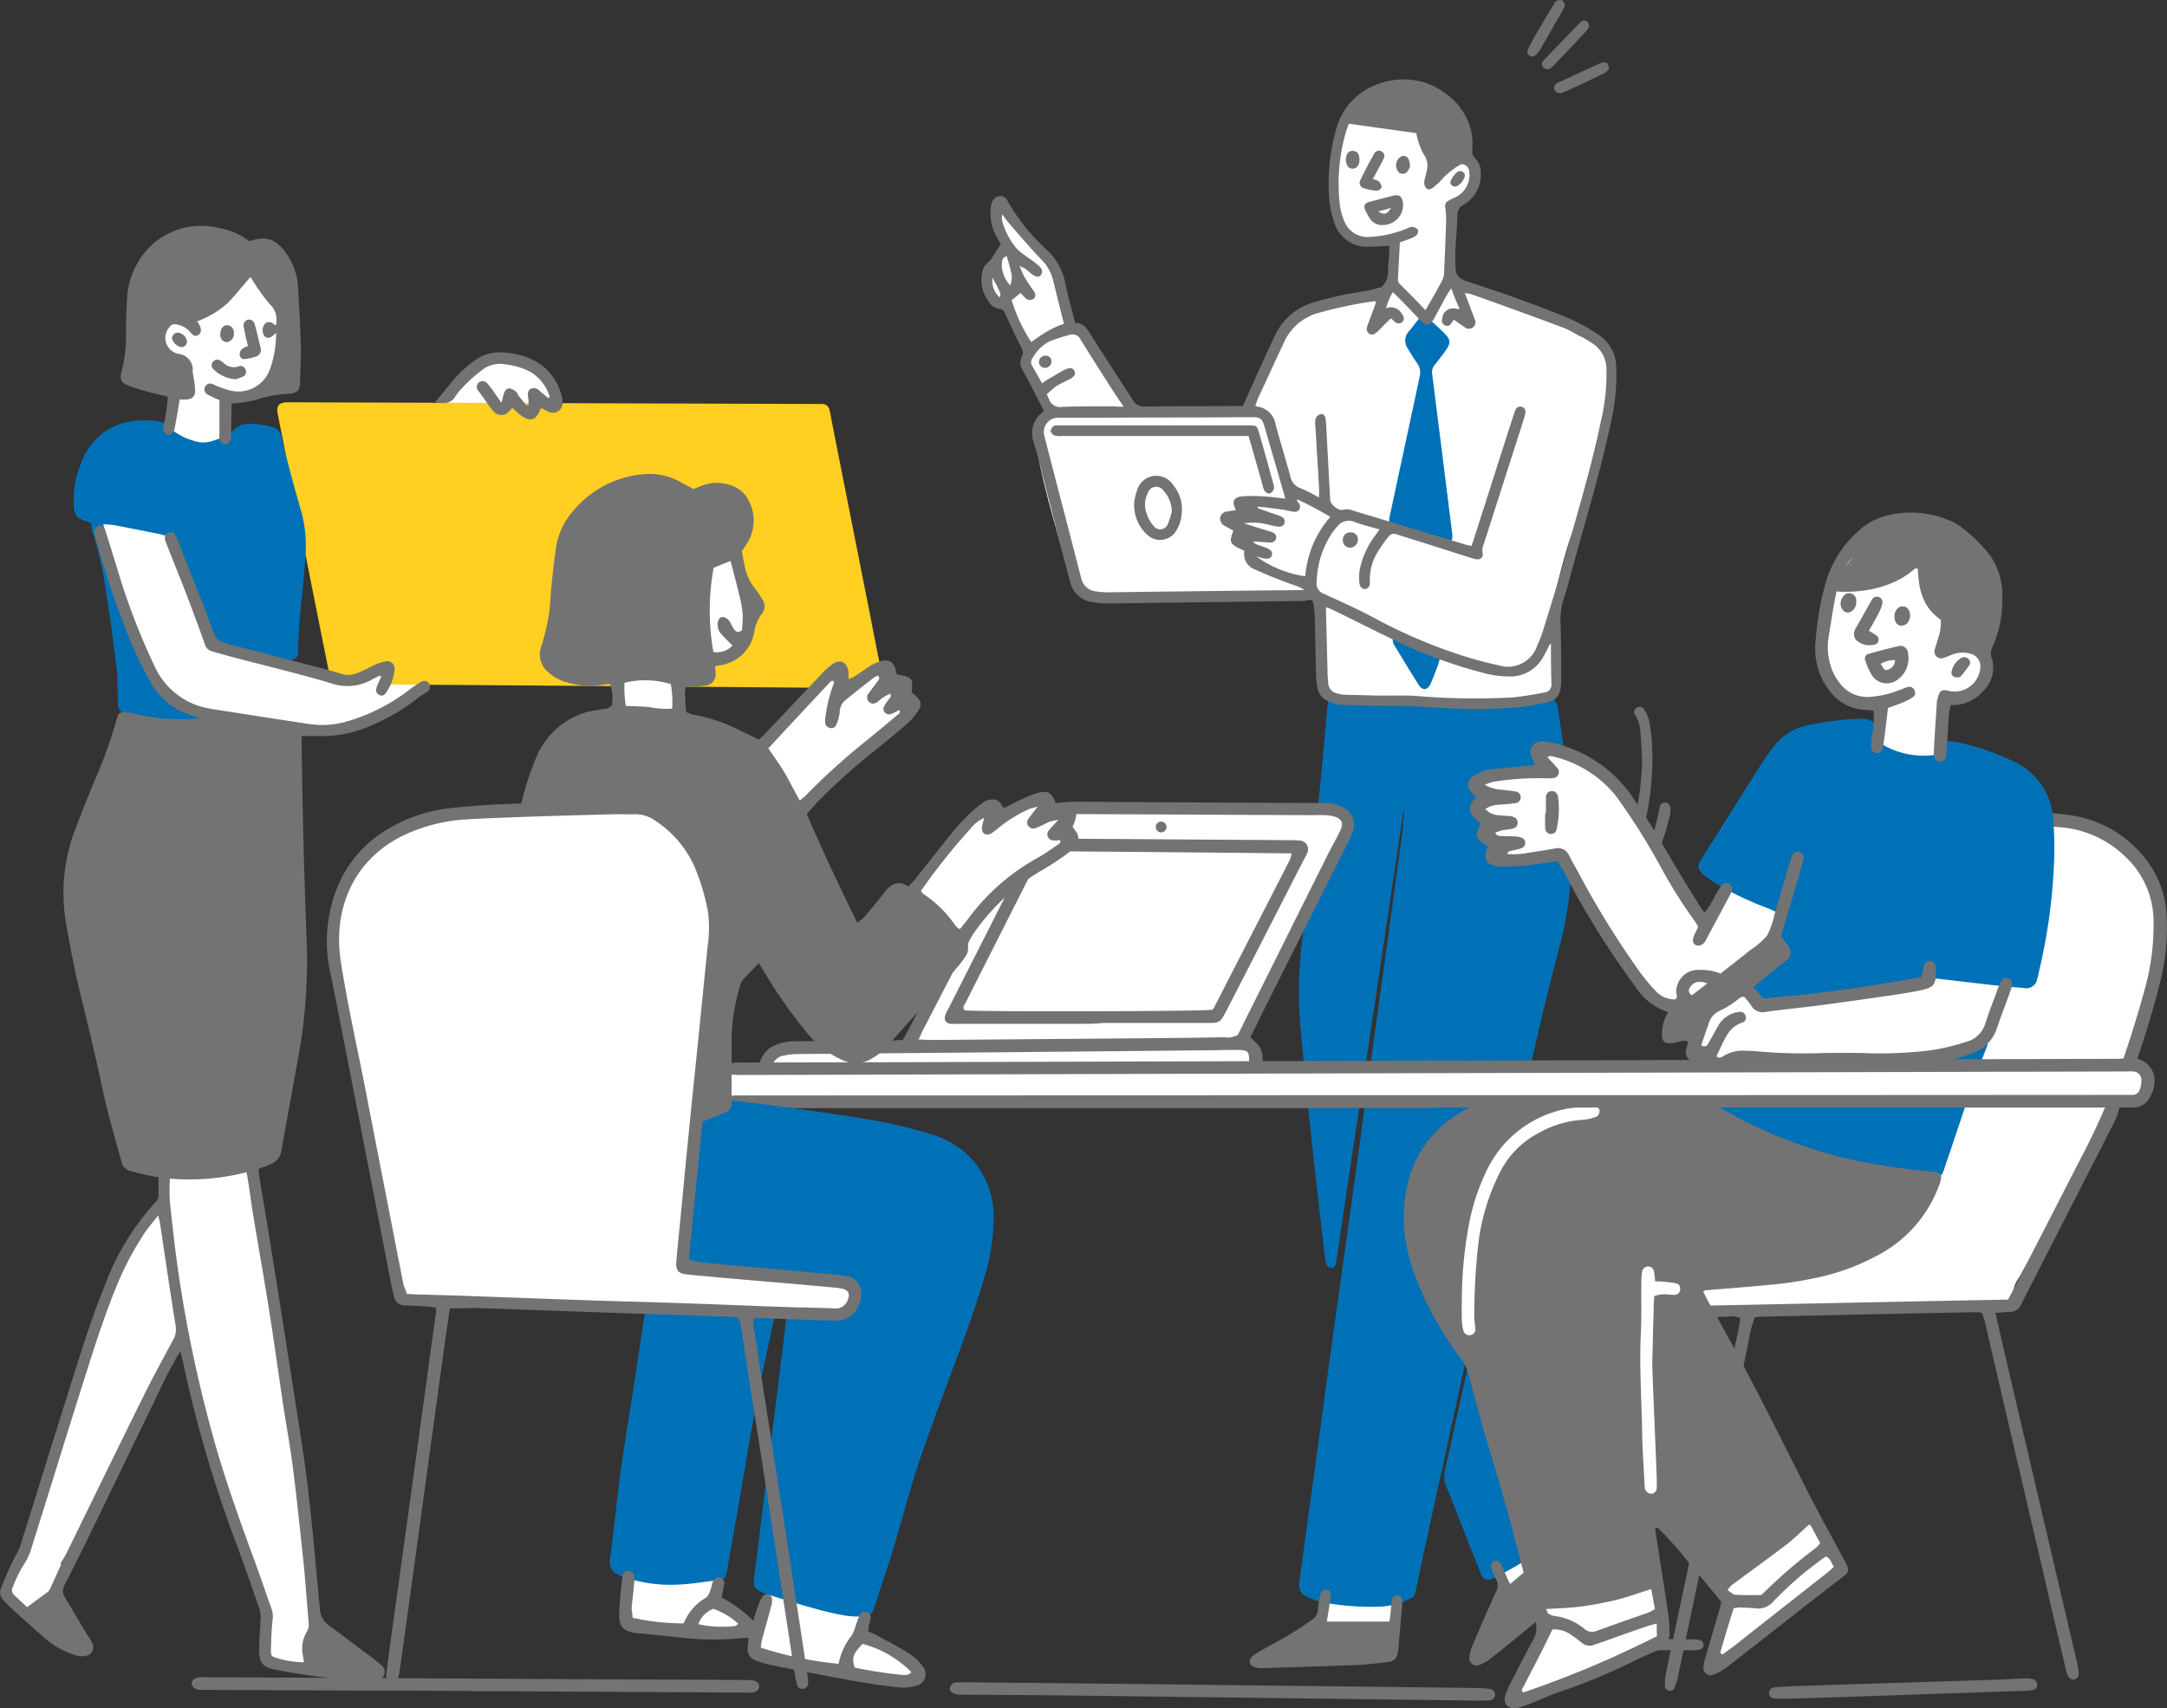 <svg xmlns="http://www.w3.org/2000/svg" xmlns:xlink="http://www.w3.org/1999/xlink" width="211.823" height="167.026" viewBox="0 0 211.823 167.026"><rect x="0" y="0" width="211.823" height="167.026" fill="#333333" stroke="none"/><defs><clipPath id="a"><rect width="211.823" height="167.026" fill="none"/></clipPath></defs><g clip-path="url(#a)"><path d="M141.633,27.01a16.549,16.549,0,0,0,2.689,1.225c2.13.825,4.26,1.6,6.337,2.5,1.2.533,2.316,1.305,3.461,1.944.213.106.452.293.639.24.452-.134.665.079.932.372.292.346.612.693.878,1.039.266.372.506.745.746,1.145a.856.856,0,0,1,0,.9,1.3,1.3,0,0,0-.107.559,27.822,27.822,0,0,1-1.145,7.375c-.532,1.943-1.091,3.914-1.677,5.857-.319,1.038-.772,2.024-1.092,3.062-.346,1.145-.665,2.316-.958,3.488-.24.9-.4,1.837-.586,2.769a2.883,2.883,0,0,0-.026,1.065,16.771,16.771,0,0,1,.159,5.4c-.026.373-.08.772-.08,1.145a.94.94,0,0,1-.479.825,4.125,4.125,0,0,1-2,.586,87.136,87.136,0,0,1-11.182.187c-1.97-.08-3.967-.134-5.937-.24a8.579,8.579,0,0,1-1.837-.32,2.1,2.1,0,0,1-1.491-1.7,15.346,15.346,0,0,1-.08-4.553c.107-1.092.24-2.21.346-3.328a2.384,2.384,0,0,0-1.757-.24,1.647,1.647,0,0,1-.506.053c-2.982.054-5.937.133-8.919.187-2.157.026-4.313.106-6.47.08-1.384,0-2.742-.134-4.126-.24a4.984,4.984,0,0,1-1.2-.32,2.3,2.3,0,0,1-1.65-1.65c-.24-1.012-.533-2-.8-3.009-.506-1.863-1.065-3.727-1.518-5.591-.4-1.571-.718-3.168-1.011-4.739a3.017,3.017,0,0,1,1.011-2.955c.054-.054.08-.107.16-.187-.08-.159-.16-.346-.239-.505-.533-.959-1.065-1.944-1.651-2.9-.426-.745-.746-1.437.027-2.183-.693-1.278-1.332-2.5-2.024-3.727a1.481,1.481,0,0,0-.666-.612,3.443,3.443,0,0,1-1.49-1.811c-.027-.053-.027-.08-.054-.133-.213-.852.054-1.251.959-1.411.026-.852-.133-1.811,1.145-2.024-.107-.292-.213-.559-.32-.825-.24-.719-.506-1.411-.719-2.13a1.312,1.312,0,0,1-.053-.719.708.708,0,0,1,.4-.426.645.645,0,0,1,.506.16c.107.08.16.24.24.346a10.786,10.786,0,0,0,2.716,3.195,5.439,5.439,0,0,1,2.236,3.674c.186,1.118.453,2.237.692,3.328a8,8,0,0,0,.266.879c.986-.266,1.412.373,1.731,1.091A43.545,43.545,0,0,0,110.35,40a1.026,1.026,0,0,0,1.011.505c2.689-.026,5.378,0,8.067,0,.613,0,1.252-.133,1.864-.186a.851.851,0,0,0,.719-.612c.586-1.438,1.171-2.876,1.784-4.287.372-.852.8-1.65,1.224-2.476a4.952,4.952,0,0,1,2.743-2.449c1.81-.639,3.647-1.278,5.484-1.864.906-.293,1.864-.532,2.823-.8V23.229l-2.876.16a3.322,3.322,0,0,1-.719-.08,2.178,2.178,0,0,1-1.863-1.7,10.455,10.455,0,0,1-.24-3.754c.133-1.677.373-3.354.532-5.058a1.86,1.86,0,0,1,.746-1.252.878.878,0,0,1,.532-.106c.639.053,1.278.186,1.944.213a39.531,39.531,0,0,1,6.1.878,3.072,3.072,0,0,1,2.4,2.1c.186.479.32.9.879,1.118A1.039,1.039,0,0,1,144,17a4.572,4.572,0,0,1-1.971,3.009,4.98,4.98,0,0,1-.452.266c.053,2.236.053,4.446.053,6.736" fill="#fff"/><path d="M136.148,157.6a9.8,9.8,0,0,1-.4,1.145c-.213.452-.453.506-.959.426a6.206,6.206,0,0,0-.985-.107c-1.065,0-2.13.027-3.168,0a3.066,3.066,0,0,1-.985-.159.661.661,0,0,1-.506-.773,11.918,11.918,0,0,1,.373-1.624c.133-.452.452-.585.825-.266a1.076,1.076,0,0,0,.719.213c1.171.027,2.369.027,3.541.053a4.264,4.264,0,0,1,.586.027c.692.027.9.293.958,1.065" fill="#fff"/><path d="M152.336,150.573a5.664,5.664,0,0,1-.506,1.092,3,3,0,0,1-.665.745c-.906.825-1.811,1.651-2.743,2.476-.586.506-.985.506-1.437.027a.829.829,0,0,1,.133-1.438c.479-.346.985-.692,1.491-1.012a8.85,8.85,0,0,0,2.13-2.209,5.514,5.514,0,0,1,.479-.639.538.538,0,0,1,.932.186c.053.186.079.426.186.772" fill="#fff"/><path d="M145.721,124.9c.479,1.518.985,3.035,1.464,4.553,1.864,5.884,3.728,11.741,5.618,17.625a1.912,1.912,0,0,1-.08,1.438,9.139,9.139,0,0,1-3.674,4.1c-.958.586-1.97,1.145-2.982,1.651-.719.372-1.065.239-1.358-.506-.878-2.183-1.73-4.367-2.582-6.55-.24-.586-.453-1.171-.719-1.757a2.665,2.665,0,0,1-.16-1.7l2.077-9.425c.639-2.929,1.3-5.857,1.943-8.786.054-.24.16-.479.24-.719a.541.541,0,0,0,.213.08" fill="#0071b7"/><path d="M137.255,78.957q-.134.789-.187,1.188c-1.2,7.961-2.37,15.921-3.568,23.909-.932,6.283-1.89,12.593-2.822,18.876a1.62,1.62,0,0,0-.027.373c-.053.426-.239.692-.506.665-.372-.026-.505-.292-.559-.639-.079-.612-.186-1.2-.239-1.783-.373-3.3-.771-6.577-1.119-9.878q-.6-5.671-1.118-11.342a40.087,40.087,0,0,1,.133-7.987c.48-4.606,1.092-9.212,1.624-13.845.24-2.1.426-4.233.613-6.363.106-1.092.186-2.157.293-3.248.053-.453.293-.639.745-.506a25.947,25.947,0,0,0,7.721.533c1.97-.027,3.914-.213,5.858-.32a8,8,0,0,1,1.384-.027,25.472,25.472,0,0,0,5.511-.266c.772-.08,1.172.187,1.278.932a99.911,99.911,0,0,1,1.306,13.5,34.089,34.089,0,0,1-1.173,9.985c-1.757,6.576-3.168,13.205-4.632,19.835q-3.675,16.733-7.322,33.44c-.719,3.248-1.411,6.469-2.1,9.718a.871.871,0,0,1-.533.639,7.656,7.656,0,0,1-2.849.745,25.509,25.509,0,0,1-5.7-.426,6.243,6.243,0,0,1-1.491-.532,1.23,1.23,0,0,1-.772-1.412c.133-.851.213-1.73.346-2.582.772-5.591,1.545-11.156,2.29-16.747.692-5.112,1.411-10.2,2.13-15.309q1-7.108,1.943-14.244c.613-4.419,1.225-8.812,1.837-13.232.506-3.7,1.013-7.428,1.518-11.155q.107-.852.187-2.493" fill="#0071b7"/><path d="M140.9,53.254c-.133-.053-.346-.106-.532-.186-.879-.373-1.784-.746-2.663-1.119a2.512,2.512,0,0,0-1.384-.292c-.4.053-.586-.16-.559-.586a7.332,7.332,0,0,1,.186-1.065c.932-4.393,1.89-8.786,2.822-13.179a1.532,1.532,0,0,0-.24-1.305c-.346-.479-.639-.985-.931-1.464a1.327,1.327,0,0,1,.133-1.677c.346-.373.612-.826.958-1.2s.559-.372.932-.053c.533.479,1.038.932,1.544,1.438.666.666.666.985.107,1.757-.32.453-.666.9-1.012,1.331a1.112,1.112,0,0,0-.266.932c.266,2.05.506,4.074.772,6.124q.6,4.792,1.2,9.585c.053.665-.24.825-1.065.958" fill="#0071b7"/><path d="M140.742,64.41c-.053.186-.106.4-.186.639-.24.612-.453,1.225-.719,1.81-.266.613-.772.693-1.145.134-.825-1.3-1.624-2.636-2.423-3.941a.793.793,0,0,1-.106-.266c-.054-.266-.027-.533.266-.586a.74.74,0,0,1,.586.107,5.818,5.818,0,0,0,3.035,1.331c.532.106.719.266.692.772" fill="#0071b7"/><path d="M102.03,40.155c-.665-1.305-1.3-2.583-2.023-3.861a1.473,1.473,0,0,1-.133-1.438.779.779,0,0,0,0-.8c-.559-1.065-1.065-2.184-1.571-3.275-.133-.293-.24-.559-.639-.586a1.342,1.342,0,0,1-.985-.665,3.478,3.478,0,0,1-.692-2.743,1.673,1.673,0,0,1,.639-1.171,1.414,1.414,0,0,0,.319-.373c.266-.426.533-.825.879-1.358-.054-.106-.213-.346-.346-.612a4.886,4.886,0,0,1-.639-2.929,2.5,2.5,0,0,1,.106-.479.874.874,0,0,1,.772-.692.808.808,0,0,1,.8.532,19.621,19.621,0,0,0,3.594,4.526l.053.054a5.946,5.946,0,0,1,2,3.594c.267,1.225.613,2.423.932,3.7.772-.027,1.118.479,1.464,1.038,1.358,2.157,2.769,4.313,4.154,6.47a1.26,1.26,0,0,0,1.225.665c2.955-.053,5.91-.026,8.865-.053h.666c.133-.266.24-.506.346-.745.932-2.051,1.837-4.1,2.8-6.124a6,6,0,0,1,3.647-3.222,35.138,35.138,0,0,1,4.952-1.118,7.951,7.951,0,0,0,.852-.16c.346-.079.826-.079,1.012-.292a2.113,2.113,0,0,0,.612-1.491c-.026-.613.08-1.2.107-1.811V24.02c-.666.054-1.278.107-1.917.107a3.374,3.374,0,0,1-3.461-2.37,9.056,9.056,0,0,1-.506-2.556,19.219,19.219,0,0,1,.745-6.736c1.3-4.526,7.056-6.043,10.517-3.407a6.168,6.168,0,0,1,2.689,4.046,7.989,7.989,0,0,1,.053,1.6.928.928,0,0,0,.267.772,1.771,1.771,0,0,1,.559,1.384,3.359,3.359,0,0,1-1.7,3.169,1.085,1.085,0,0,0-.586,1.038c-.027,1.118-.133,2.21-.186,3.328q-.04.839,0,1.677c.026.852.266,1.119,1.065,1.411,1.7.586,3.434,1.119,5.138,1.758,1.757.639,3.488,1.278,5.192,2.023a18.956,18.956,0,0,1,2.582,1.464,3.774,3.774,0,0,1,1.731,3.116,20.267,20.267,0,0,1-.533,5.537c-1.011,4.819-2.476,9.5-3.754,14.244-.266.985-.505,1.971-.852,2.929a7.1,7.1,0,0,0-.292,2.583c.053,1.837.079,3.674.053,5.511-.027,1.358-.4,1.863-1.7,2.1a25.007,25.007,0,0,1-3.728.506,66.81,66.81,0,0,1-8.333-.16c-1.491-.106-3.008-.053-4.5-.08-1.172-.026-2.317-.053-3.462-.133a2.942,2.942,0,0,1-1.038-.319,1.759,1.759,0,0,1-1.092-1.438,9.539,9.539,0,0,1-.106-1.225c-.053-1.917-.08-3.834-.133-5.724a8.424,8.424,0,0,0-.133-1.145c-.054-.319-.187-.452-.559-.346a2.63,2.63,0,0,1-.8.08l-18.664.24a8.049,8.049,0,0,1-1.6-.134,2.581,2.581,0,0,1-2.157-2c-.772-2.956-1.517-5.911-2.289-8.84-.426-1.65-.8-3.3-1.305-4.9a2.636,2.636,0,0,1,.532-2.5,2.18,2.18,0,0,0,.506-.479m39.83-11.981c-.186.266-.293.426-.4.612-.453.8-.879,1.624-1.331,2.423-.373.639-.746.692-1.252.16-.745-.772-1.464-1.545-2.209-2.29-.16-.16-.32-.32-.533-.506a6.344,6.344,0,0,0-.666,1.571,1.234,1.234,0,0,1,1.571.586c.24.319.213.612,0,.772a.508.508,0,0,1-.719-.054c-.106-.079-.213-.186-.372-.319-.373.373-.746.719-1.092,1.092-.506.505-.745.612-1.038.4-.4-.32-.187-.692-.054-1.065.24-.666.506-1.358.746-2.023-.08-.027-.133-.08-.16-.08a41.193,41.193,0,0,0-5.671,1.2,5.157,5.157,0,0,0-3.168,2.8c-.825,1.758-1.624,3.515-2.449,5.272-.134.293-.24.612-.373.932.106.053.16.106.239.106a2.092,2.092,0,0,1,1.758,1.784c.452,1.651.958,3.3,1.411,4.952a1.565,1.565,0,0,0,1.038,1.252,14.091,14.091,0,0,1,1.784.9c0-.426.026-.719,0-1.039-.107-1.943-.24-3.913-.346-5.857a2.267,2.267,0,0,1,.026-.852.756.756,0,0,1,.453-.4c.266-.08.453.133.506.4.026.16.026.346.053.506.133,2.476.266,4.979.4,7.455.027.479.8,1.118,1.252.985a1.536,1.536,0,0,1,.985.08l11.1,3.354c.16.054.32.054.479.107.08-.266.187-.506.24-.719,1.278-3.967,2.529-7.934,3.807-11.874.08-.24.16-.506.267-.746a.506.506,0,0,1,.958.293,5.529,5.529,0,0,1-.16.639q-1.956,6.11-3.913,12.221a1.476,1.476,0,0,0-.107.9c.08.372-.213.639-.612.585-.133-.026-.293-.079-.426-.106-1.278-.4-2.583-.825-3.861-1.225-1.145-.372-2.316-.719-3.461-1.091a.7.7,0,0,0-.879.239,15.38,15.38,0,0,0-.985,1.411,5,5,0,0,0-.8,2.956c.026.426-.16.692-.453.719-.32.026-.559-.213-.586-.693a5.082,5.082,0,0,1,.027-1.091A8.057,8.057,0,0,1,134.4,52.4c.134-.187.267-.373.453-.639-.852-.24-1.651-.426-2.423-.719a1.426,1.426,0,0,0-1.73.453,6.724,6.724,0,0,0-.533.692,9.009,9.009,0,0,0-1.464,4.712,1.07,1.07,0,0,0,.719,1.172c1.65.745,3.3,1.491,4.9,2.343a50.87,50.87,0,0,0,7.614,3.354,39.454,39.454,0,0,0,4.526,1.278,3.024,3.024,0,0,0,3.808-1.943,12.779,12.779,0,0,0,.505-1.278c.719-2.317,1.438-4.606,2.1-6.949,1.278-4.58,2.662-9.106,3.621-13.738a19.552,19.552,0,0,0,.532-4.979,3,3,0,0,0-1.491-2.662,17.8,17.8,0,0,0-2.609-1.412c-3.035-1.144-6.07-2.236-9.132-3.328-.16-.053-.346-.053-.613-.106.347.905.639,1.7.959,2.529a.667.667,0,0,1-.186.852.639.639,0,0,1-.8-.053c-.346-.213-.666-.453-1.039-.719-.106.133-.186.266-.266.373a.446.446,0,0,1-.639.16.51.51,0,0,1-.239-.613,1.069,1.069,0,0,1,1.464-.958.91.91,0,0,0,.24-.027c-.32-.692-.56-1.3-.826-2.023m-16.214,20.58c-.106-.372-.16-.612-.24-.852q-.877-3.034-1.757-6.07c-.266-.932-.4-1.038-1.358-1.038-2.023,0-4.073.026-6.1.026-4.206,0-8.413.027-12.646.027a1.4,1.4,0,0,0-1.464,1.73c1.2,4.66,2.422,9.319,3.621,13.978a1.64,1.64,0,0,0,1.49,1.278,8.677,8.677,0,0,0,1.438.08q9.146-.12,18.291-.213c.213,0,.4-.027.612-.027a5.718,5.718,0,0,0-1.251-.532c-1.2-.453-2.4-.9-3.541-1.438a1.6,1.6,0,0,1-1.092-1.837c-.213-.106-.372-.186-.559-.266-.346-.186-.745-.373-.772-.8a2.5,2.5,0,0,1,.266-.9c-.266-.16-.585-.32-.852-.479a.789.789,0,0,1-.452-.826.774.774,0,0,1,.745-.585c.267-.054.506-.08.8-.134-.453-.878-.24-1.277.719-1.357a18.446,18.446,0,0,1,2.1.026c.586.027,1.252.133,2,.213M139.331,30.33c.612-1.038,1.171-2,1.677-2.982a2.1,2.1,0,0,0,.16-.9c.08-1.6.133-3.2.186-4.792a7.738,7.738,0,0,0-.079-1.358.592.592,0,0,1,.292-.666c.267-.159.559-.266.852-.426a2.407,2.407,0,0,0,1.2-2.4.761.761,0,0,0-.452-.692c-.293-.16-.479.027-.719.16a7.8,7.8,0,0,0-1.731,1.517c-.186.187-.4.346-.612.533s-.506.293-.719.053a.9.9,0,0,1-.16-.639c.054-.4.213-.8.267-1.2a1.793,1.793,0,0,0-.32-1.438,6.491,6.491,0,0,1-.586-1.464,2.331,2.331,0,0,1-.133-.612c-2.209-.32-4.393-.613-6.6-.932-.134.372-.267.692-.347,1.011a18.13,18.13,0,0,0-.532,6.976,5.694,5.694,0,0,0,.4,1.464,2.425,2.425,0,0,0,2.423,1.624,10.956,10.956,0,0,0,3.674-.8,1.471,1.471,0,0,1,.613-.187.7.7,0,0,1,.505.293c.08.107,0,.373-.106.506a1.466,1.466,0,0,1-.479.293c-.346.133-.719.266-1.172.426-.053,1.225-.133,2.449-.186,3.674a.6.6,0,0,0,.16.373c.852.852,1.677,1.677,2.529,2.582M151.6,62.972H151.5c-.213.426-.426.878-.665,1.278a3.623,3.623,0,0,1-3.222,1.89,10.207,10.207,0,0,1-2.21-.24,47.1,47.1,0,0,1-9.371-3.434c-1.917-.932-3.808-1.891-5.725-2.822a4.932,4.932,0,0,0-.665-.267.476.476,0,0,0-.027.267q.079,3.195.16,6.389c0,.24.053.48.053.719a1.082,1.082,0,0,0,.852,1.039,2.746,2.746,0,0,0,.639.133l3.195.08c1.225.026,2.476-.027,3.7.026a68.464,68.464,0,0,0,9.638.16,31.093,31.093,0,0,0,3.088-.479.762.762,0,0,0,.719-.772c-.053-1.332-.053-2.636-.053-3.967M109.831,39.755c-.452-.665-.852-1.251-1.224-1.837-1.012-1.571-2-3.141-2.982-4.712a.85.85,0,0,0-1.012-.48,17.571,17.571,0,0,0-2,.639,3.974,3.974,0,0,0-1.651,1.6.682.682,0,0,0-.106.745c.346.586.665,1.172,1.012,1.784a3.428,3.428,0,0,1,.426-.319c.612-.346,1.2-.719,1.81-1.039.479-.239.8-.159.932.16.133.293-.027.559-.533.8-.4.213-.825.4-1.224.639-.346.239-.639.559-.959.8.107.239.16.346.213.479a1.137,1.137,0,0,0,1.278.772c1.7-.08,3.435-.027,5.139-.053a4.864,4.864,0,0,0,.878.026M121.6,51.177l2.317.719a3.366,3.366,0,0,1,.479.16.5.5,0,0,1,.346.559.516.516,0,0,1-.506.426,4.637,4.637,0,0,1-.586-.027l-1.145-.08a.442.442,0,0,0,.267.267c.346.133.692.239,1.011.372.453.187.639.4.533.719-.08.32-.373.4-.852.293-.213-.053-.4-.107-.666-.186a10.64,10.64,0,0,0,4.793,1.943,9.956,9.956,0,0,1,2.449-5.8,31.754,31.754,0,0,0-3.275-1.73c.054.159.054.239.107.292a.575.575,0,0,1,.133.719c-.186.266-.453.24-.719.187-.319-.054-.612-.134-.932-.187-.8-.106-1.6-.213-2.4-.293,0,.054-.027.08-.027.133.107.054.213.08.32.134l1.837.639c.4.159.559.4.479.692s-.346.426-.772.346c-.346-.053-.666-.16-.985-.213a5.127,5.127,0,0,0-2.21-.08M104,31.661c-.373-1.464-.719-2.9-1.092-4.366a4.255,4.255,0,0,0-1.118-1.917c-1.118-1.171-2.157-2.4-3.222-3.621a8.852,8.852,0,0,1-.586-.8,1.326,1.326,0,0,0,0,.718,7.138,7.138,0,0,0,1.252,2.45,3.09,3.09,0,0,0,.665.639c.506.373,1.039.719,1.518,1.118.453.346.559.692.346.985s-.506.24-.985-.133c-.186-.16-.373-.319-.559-.453-.133-.079-.266-.133-.559-.292a9.342,9.342,0,0,0,.479,1.091,14.16,14.16,0,0,0,.879,1.331c.186.267.292.506.053.772a.623.623,0,0,1-.852-.053c-.16-.16-.32-.346-.453-.479-.319.24-.585.479-.878.692a16.023,16.023,0,0,0,1.917,4.1c.5-.346.985-.719,1.517-1.011A8.732,8.732,0,0,1,104,31.661m-5.592-6.6c-.372.053-.479.4-.479.719a2.948,2.948,0,0,0,.826,2.129,2.344,2.344,0,0,0,.133-1.038,18.334,18.334,0,0,0-.48-1.81m-1.384,2.1a2.122,2.122,0,0,0,.692,1.917c.133-.373.133-.373-.692-1.917" fill="#737373"/><path d="M147.611,154.879c1.651-1.384,3.275-2.716,4.9-4.074-.24-.479-.426-.878-.639-1.277a3.421,3.421,0,0,1-.213-.453.52.52,0,1,1,.958-.4,20.655,20.655,0,0,0,2.45,3.754,2.974,2.974,0,0,1,.319.559,1.085,1.085,0,0,1-.159,1.278,4.621,4.621,0,0,1-.746.692c-2.4,2-4.792,3.994-7.215,5.964-.586.479-1.172.932-1.757,1.384a3.111,3.111,0,0,1-.826.453.719.719,0,0,1-1.038-.826,4.152,4.152,0,0,1,.319-1.118q1.079-2.556,2.237-5.112a1.274,1.274,0,0,0,.027-1.3,4.793,4.793,0,0,1-.373-.852c-.187-.453-.133-.746.16-.9s.559-.027.772.426c.213.4.372.852.559,1.251.08.186.159.346.266.559" fill="#737373"/><path d="M129.693,158.553h6.124c.053-.346.106-.745.133-1.145.053-.346.053-.665.133-1.012a.46.46,0,0,1,.532-.4.472.472,0,0,1,.453.479,2.245,2.245,0,0,1,0,.426l-.4,4.473c-.08.746-.32,1.039-1.065,1.145-.906.107-1.837.213-2.743.266-3.168.133-6.336.213-9.5.32a2.234,2.234,0,0,1-.718-.107c-.56-.186-.639-.665-.213-1.065a3.742,3.742,0,0,1,.532-.372c.959-.56,1.944-1.065,2.9-1.625.8-.479,1.6-1.011,2.37-1.544a1.24,1.24,0,0,0,.585-1.038c.054-.426.134-.852.213-1.278.107-.533.373-.719.693-.639s.426.346.319.852c-.08.719-.213,1.438-.346,2.263" fill="#737373"/><path d="M132.063,52.056a.665.665,0,0,1,.666.745.773.773,0,0,1-.8.746.7.7,0,0,1-.666-.772.72.72,0,0,1,.8-.719" fill="#737373"/><path d="M122.052,42.631H103.788a2.133,2.133,0,0,1-.719-.053.635.635,0,0,1-.373-.453.812.812,0,0,1,.32-.479c.106-.08.319-.053.506-.053h18.637c.665,0,.718.053.905.692.479,1.651.932,3.3,1.384,4.952a1.066,1.066,0,0,1,.08.559.747.747,0,0,1-.4.453c-.133.053-.373-.08-.48-.213a1.192,1.192,0,0,1-.213-.533c-.372-1.358-.772-2.689-1.144-4.047a8.173,8.173,0,0,1-.24-.825" fill="#737373"/><path d="M110.87,49.075a5.743,5.743,0,0,1,.266-1.092,1.956,1.956,0,0,1,3.541-.559,3.668,3.668,0,0,1,.825,2.849,3.611,3.611,0,0,1-.452,1.491,1.839,1.839,0,0,1-2.955.479,3.946,3.946,0,0,1-1.225-3.168m3.674.958a3.083,3.083,0,0,0-.825-2.077.86.86,0,0,0-1.518.24,2.5,2.5,0,0,0-.106,2.05,3.185,3.185,0,0,0,.665,1.171.8.8,0,0,0,1.411-.213,9.735,9.735,0,0,0,.373-1.171" fill="#737373"/><path d="M135.2,22a1.41,1.41,0,0,1-1.3-.639,7.072,7.072,0,0,1-.426-.772c-.213-.452-.107-.719.4-.852.8-.213,1.571-.426,2.37-.612.505-.133.772.08.878.586A1.962,1.962,0,0,1,135.2,22m-.479-1.331c.586.373.879.293,1.251-.346-.426.133-.8.24-1.251.346" fill="#737373"/><path d="M134.193,17.5c.293.107.506.133.612.266a.753.753,0,0,1,.24.533.518.518,0,0,1-.453.346,5.429,5.429,0,0,1-1.278-.24.543.543,0,0,1-.319-.825c.4-.852.825-1.677,1.305-2.5a.52.52,0,0,1,.8-.239c.266.186.293.426.08.825-.319.612-.639,1.2-.985,1.837" fill="#737373"/><path d="M132.888,15.607c0,.453-.186.772-.479.852a.581.581,0,0,1-.692-.24,1.25,1.25,0,0,1,0-1.224.63.63,0,0,1,.772-.187c.372.133.372.506.4.8" fill="#737373"/><path d="M137.84,16.273a2.8,2.8,0,0,1-.293.532.581.581,0,0,1-.8.054,1,1,0,0,1,.187-1.544c.506-.213.878.106.9.958" fill="#737373"/><path d="M143.192,17.178a1.568,1.568,0,0,1-.852,1.065c-.346.053-.666-.24-.532-.559a2.143,2.143,0,0,1,.665-.879.461.461,0,0,1,.719.373" fill="#737373"/><path d="M102.217,34.777a.546.546,0,0,1,.559.612.634.634,0,0,1-.612.586.615.615,0,0,1-.613-.586.632.632,0,0,1,.666-.612" fill="#737373"/><path d="M160.521,74.348c-.052-.879-.08-1.731-.16-2.609a3.516,3.516,0,0,0-.506-1.784.519.519,0,1,1,.853-.587,3.035,3.035,0,0,1,.506,1.173,17.846,17.846,0,0,1,.293,2.662,28.078,28.078,0,0,1-1.226,9.159c-.105.4-.213.8-.345,1.171-.107.32-.319.533-.64.426a.562.562,0,0,1-.4-.692,6.088,6.088,0,0,1,.239-.746,29.182,29.182,0,0,0,1.384-8.173" fill="#737373"/><path d="M159.936,161.249h-5.671a1.282,1.282,0,0,1-.639-.08.777.777,0,0,1-.373-.452.433.433,0,0,1,.4-.506,3.174,3.174,0,0,1,.506-.027c3.807.027,7.587.08,11.4.107.665,0,.958.159.958.532.027.373-.266.532-1.012.532h-5.591c.027-.026.027-.053.027-.106" fill="#737373"/><path d="M149.952,5.524c-.559.027-.772-.346-.586-.745.213-.426.453-.852.692-1.278.586-1.012,1.2-2.051,1.811-3.062.08-.133.16-.293.266-.346a.776.776,0,0,1,.586-.054.835.835,0,0,1,.24.533c0,.133-.134.293-.213.453-.773,1.331-1.545,2.689-2.317,4.02-.16.213-.4.373-.479.479" fill="#737373"/><path d="M155.33,2.6a3.763,3.763,0,0,1-.24.4c-1.091,1.172-2.183,2.317-3.274,3.462a.746.746,0,0,1-.213.186.542.542,0,0,1-.772-.08c-.187-.24-.16-.453.133-.745C152,4.752,153.04,3.66,154.079,2.6a3.174,3.174,0,0,1,.532-.506c.293-.239.719-.026.719.506" fill="#737373"/><path d="M163.29,79.486c-.106.373-.213.932-.373,1.464-.293.959-.612,1.891-.931,2.823-.134.4-.373.585-.666.5-.319-.08-.479-.372-.345-.825.213-.745.5-1.464.718-2.21s.372-1.491.532-2.236c.054-.293.16-.506.506-.533.293-.026.507.187.559.559Z" fill="#737373"/><path d="M152.561,9.118c-.373-.027-.586-.16-.639-.479-.053-.266.107-.426.373-.559,1.331-.613,2.636-1.225,3.94-1.811.559-.266.852-.213.985.133.133.32-.026.586-.532.826-1.225.585-2.45,1.171-3.674,1.73a4.254,4.254,0,0,0-.453.16" fill="#737373"/><path d="M16.241,117.721a10.454,10.454,0,0,0-3.283,3.527c-.6,1.194-1.058,2.442-1.574,3.663-.407,1-.759,2.035-1.166,3.039A68.981,68.981,0,0,0,7.939,134.9c-.624,2.117-1.384,4.206-2.117,6.295-1.031,3.038-2.062,6.05-3.174,9.062a17.563,17.563,0,0,1-2.035,4.259.94.94,0,0,0-.054,1.113,9.017,9.017,0,0,0,1.221,1.465c.19.19.57.19.895.244.163.027.326-.081.489-.109a2.4,2.4,0,0,0,2.2-1.872,4.832,4.832,0,0,1,.57-1.193,1.024,1.024,0,0,0,0-1.3c4.531-7.135,8.139-14.732,11.911-22.22.054,0,.135.027.19.027.135.651.3,1.3.434,1.953.624,2.985,1.221,6,1.926,8.954.353,1.492.95,2.957,1.411,4.422.326,1.031.651,2.062,1,3.093.434,1.329.868,2.686,1.384,3.988.569,1.465,1.248,2.9,1.872,4.341a1.643,1.643,0,0,1,.135.706c-.054.949-.135,1.926-.244,2.876-.108.814-.054.977.706,1.329.515.244,1.031.461,1.573.679a1.448,1.448,0,0,0,2.144-1.167c.081-.353.081-.733.162-1.085.082-.326.19-.652.272-.977a2.186,2.186,0,0,0,.081-.706c-.543-3.879-1.112-7.759-1.655-11.639q-.774-5.454-1.546-10.907c-.57-3.988-1.14-8-1.71-11.992-.407-2.957-.841-5.915-1.248-8.845-.027-.271-.081-.542-.135-.814-.136-.705-.462-.977-1.194-.9a12.282,12.282,0,0,0-1.737.3,6.929,6.929,0,0,1-4.069-.135c-.082-.027-.19-.055-.272-.082-.624-.108-.976.082-1.031.706-.081.732-.054,1.465-.081,2.2,0,.217.027.462.027.76" fill="#fff"/><path d="M16.946,53.61a2.049,2.049,0,0,0,.244-.244c.407-.434.326-.841-.244-1-.3-.109-.6-.163-.787-.461a.54.54,0,0,0-.841-.109.576.576,0,0,1-.678.082L11.3,50.9a8.953,8.953,0,0,0-.923-.271c-.624-.109-.949.189-.9.813A5.1,5.1,0,0,0,9.7,52.525c.163.542.38,1.058.6,1.6,1.085,2.714,2.17,5.454,3.256,8.167a24.645,24.645,0,0,0,2.821,5.1,4.6,4.6,0,0,0,2.5,1.628,19.288,19.288,0,0,0,5.644,1.112,24.539,24.539,0,0,1,5.426,1,6.561,6.561,0,0,0,4.2-.19c1.086-.434,2.225-.814,3.338-1.248A18.884,18.884,0,0,0,40.9,67.664a.892.892,0,0,0,.434-.949.865.865,0,0,0-.787-.679,7.644,7.644,0,0,0-1.085-.163c-.6-.054-1.194-.081-1.763-.108a5.691,5.691,0,0,0-2.334.244,6.461,6.461,0,0,1-3.988.081c-2.93-.841-5.888-1.6-8.845-2.36a2.293,2.293,0,0,1-1.546-1.275c-.679-1.384-1.384-2.768-2.035-4.178-.706-1.547-1.33-3.121-2.008-4.667" fill="#fff"/><path d="M22.427,38.9h.814a3.9,3.9,0,0,0,3.744-2.74,8.455,8.455,0,0,0,.407-2.035c.081-1.167.054-2.361.027-3.554,0-.516-.027-1.086-.759-1.167-.082,0-.163-.163-.245-.244-.054-.082-.081-.19-.135-.272-.95-2.143-2.605-2.875-4.911-2.306A9.8,9.8,0,0,0,16,30.086a4.527,4.527,0,0,0-.326,5.318c.3.488.6.977.868,1.465a2.721,2.721,0,0,1,.3,1.845c-.19,1-.407,2.035-.543,3.066a1.462,1.462,0,0,0,.95,1.845,5.729,5.729,0,0,0,3.961.461c.624-.108.814-.434.841-1.112.054-1.058.109-2.117.19-3.175.027-.244.109-.542.19-.9" fill="#fff"/><path d="M49.423,35.215A2.85,2.85,0,0,0,47.334,36a13.681,13.681,0,0,0-2.116,1.845c-.3.407-.57.334-.841.741-.163.245-1.176.995-1.013,1.294.19.3,1.392.3,1.691.271a64.339,64.339,0,0,1,6.864.081c.6,0,1.194.055,1.764.055a1.143,1.143,0,0,0,.976-1.872,9.157,9.157,0,0,0-2.794-2.6,4.865,4.865,0,0,0-2.442-.6" fill="#fff"/><path d="M38.217,66.931h.651q22.913.164,45.8.353a1.65,1.65,0,0,0,1.113-.244.971.971,0,0,0,.434-1.059c-.407-1.953-.787-3.907-1.167-5.86C83.8,53.772,82.523,47.4,81.275,41.048c-.055-.326-.109-.625-.19-.95a.707.707,0,0,0-.733-.6h-.6l-51.414-.163h-.3c-.76.027-1.031.326-.9,1.085.245,1.276.516,2.551.76,3.853,1.411,7.163,2.822,14.3,4.26,21.461.027.109.027.19.054.3.19.922.217.949,1.167.895.515-.027,1.031,0,1.546,0a.759.759,0,0,0,.651-.271,7.768,7.768,0,0,1,.679-.679,1.112,1.112,0,0,1,1.193-.379,1.016,1.016,0,0,1,.733,1,.751.751,0,0,0,.027.326" fill="#ffcf22"/><path d="M8.921,51.133A2.749,2.749,0,0,0,9,51.866a35.057,35.057,0,0,1,1.384,6.186c.407,2.387.706,4.775,1,7.162.136,1.058.081,2.117.136,3.175a4.419,4.419,0,0,0,.027.6c.081.461.244.651.678.732,2.062.38,4.124.76,6.186,1.085.543.082,1.14.055,1.709.082a.658.658,0,0,0,.733-.489c.081-.379-.163-.6-.461-.759-.326-.163-.679-.272-1.031-.407a9.181,9.181,0,0,1-5.454-4.992A34.969,34.969,0,0,1,12.719,60.9c-.135-.38-.19-.759-.624-.949-.135-.055-.217-.3-.244-.489-.353-1.817-.678-3.635-1.031-5.453-.19-.923-.461-1.791-.732-2.767.434.054.841.054,1.248.135,1.383.271,2.767.543,4.124.814.081.027.135.027.217.054,1.519.38,1.6.407,1.953,1.927a41.589,41.589,0,0,0,2.849,7.759,1.7,1.7,0,0,0,1.058.923,18.387,18.387,0,0,0,3.771.977,17.676,17.676,0,0,1,2.279.624,2.751,2.751,0,0,0,.652.108c.569,0,.9-.271.9-.841.027-3.066.515-6.077.7-9.143a12.731,12.731,0,0,0-.379-4.531c-.57-1.954-1.086-3.88-1.6-5.834-.136-.515-.244-1.058-.353-1.573a1.152,1.152,0,0,0-.814-.868,7.867,7.867,0,0,0-2.632-.326,1.847,1.847,0,0,0-1.112.516A5.852,5.852,0,0,1,20.805,43.1a2.848,2.848,0,0,1-1.954-.027,5.857,5.857,0,0,1-2.523-1.492,1.043,1.043,0,0,0-.488-.3,8.014,8.014,0,0,0-4.233.217,6.246,6.246,0,0,0-3.663,3.744,9.317,9.317,0,0,0-.732,4.043c.027,1.112.3,1.438,1.356,1.709a.485.485,0,0,0,.353.136" fill="#0071b7"/><path d="M18.71,69.943a6.854,6.854,0,0,1-4.1-3.419c-.624-1.167-1.221-2.36-1.764-3.581A95.409,95.409,0,0,1,9.322,52.578a1.437,1.437,0,0,1-.108-.651.8.8,0,0,1,.353-.488.449.449,0,0,1,.624.217,1.829,1.829,0,0,1,.162.407c.516,1.6,1,3.2,1.493,4.8A65.045,65.045,0,0,0,15.1,65.113a7.2,7.2,0,0,0,5.454,4.178,1.133,1.133,0,0,0,.135.028c3.175.488,6.322,1,9.5,1.465a8.6,8.6,0,0,0,3.527-.19A18.355,18.355,0,0,0,39.9,67.528a11.988,11.988,0,0,1,1.221-.841.589.589,0,0,1,.841.163.648.648,0,0,1-.3.868,9.619,9.619,0,0,0-.868.57,18.963,18.963,0,0,1-4.233,2.523,11.812,11.812,0,0,1-5.209,1.167c-.6-.028-1.166,0-1.872,0v.678c.054,3.256.109,6.511.19,9.767.054,2.93.19,5.861.271,8.791a52.9,52.9,0,0,1-.542,10.771c-.624,3.527-1.275,7.027-1.9,10.554a1.64,1.64,0,0,1-1.058,1.3c-.379.163-.759.3-1.166.462a4.134,4.134,0,0,0,.054.624c.353,2.2.733,4.368,1.085,6.566q1.587,9.93,3.12,19.86c.814,5.29,1.221,10.635,1.737,15.953a2.091,2.091,0,0,0,.841,1.6c1.275.922,2.5,1.872,3.744,2.794a17.451,17.451,0,0,1,1.384,1.086.815.815,0,0,1-.407,1.492,5.293,5.293,0,0,1-1.465.081c-1.3-.081-2.6-.217-3.907-.379-1.52-.19-3.066-.435-4.586-.733-1.193-.244-1.546-.678-1.546-1.9,0-.95.108-1.927.136-2.876a2.767,2.767,0,0,0-.109-1.167c-.732-2.116-1.465-4.259-2.252-6.349a122.178,122.178,0,0,1-5.155-17.5c-.081-.407-.19-.814-.3-1.33-.163.271-.3.407-.38.57-.434.841-.923,1.682-1.33,2.55L9.756,148.027c-1.112,2.306-2.251,4.613-3.418,6.892a1.193,1.193,0,0,0,.027,1.3c.733,1.221,1.465,2.469,2.2,3.69a5.067,5.067,0,0,1,.434.705.867.867,0,0,1-.651,1.3,2.1,2.1,0,0,1-1-.081,8.163,8.163,0,0,1-2.958-1.655c-1.112-.977-2.224-1.953-3.31-2.957a10.446,10.446,0,0,1-.759-.787,1.071,1.071,0,0,1-.244-1.112c.434-1.031.841-2.062,1.356-3.039a8.48,8.48,0,0,0,.543-1.113c1.573-5.019,3.12-10.065,4.721-15.085,1.085-3.473,2.143-6.945,3.527-10.337a24.617,24.617,0,0,1,4.992-8.221.806.806,0,0,0,.271-.488c.027-.651,0-1.275,0-1.954a8.694,8.694,0,0,1-1-.162c-.6-.136-1.193-.272-1.79-.434a1.252,1.252,0,0,1-.841-.95c-.6-2.252-1.276-4.477-1.764-6.729-.678-3.2-1.438-6.4-2.225-9.577-.542-2.252-1-4.531-1.383-6.81a17.356,17.356,0,0,1,.759-9.035c.706-1.872,1.438-3.744,2.225-5.562a44.945,44.945,0,0,0,1.953-5.562c.136-.542.326-.678.9-.624a9.769,9.769,0,0,1,1.221.244,19.555,19.555,0,0,0,5.914.353c-.244-.108-.488-.217-.732-.3m10.825,91.541a3.217,3.217,0,0,1,.434-1.926,1.446,1.446,0,0,0,.19-.9c-.19-2.089-.325-4.179-.542-6.268-.326-2.984-.624-5.941-1-8.9-.244-1.926-.6-3.852-.9-5.779-.489-3.228-.923-6.457-1.438-9.659-.489-3.147-1.059-6.267-1.574-9.414-.19-1.167-.326-2.306-.516-3.446-.027-.163-.054-.326-.108-.57a22.435,22.435,0,0,1-7.488.624,21.63,21.63,0,0,0,0,2.306c.244,2.252.488,4.5.814,6.756a130.722,130.722,0,0,0,3.12,15.112c1.112,4.206,2.55,8.3,4.042,12.372.679,1.791,1.275,3.609,1.927,5.427a2.341,2.341,0,0,1,.135,1.221c-.108.949-.135,1.926-.163,2.876,0,.6.055.678.624.814a9.041,9.041,0,0,0,2.6.407c-.054-.435-.108-.76-.163-1.059M4.71,155.624a1.123,1.123,0,0,0,.19-.3c.461-.977.895-1.981,1.356-2.958,2.632-5.372,5.237-10.744,7.9-16.116.895-1.791,1.845-3.527,2.794-5.291a2.019,2.019,0,0,0,.217-1.329c-.542-3.364-1.031-6.756-1.546-10.147-.027-.163-.082-.326-.163-.651-.488.651-.95,1.166-1.329,1.736a29.653,29.653,0,0,0-2.632,4.938c-1.438,3.446-2.523,7.027-3.663,10.608-1.6,5.1-3.174,10.2-4.775,15.3a6.2,6.2,0,0,1-.787,1.655,13.691,13.691,0,0,0-1.058,2.2.584.584,0,0,0,.163.679c.434.407.868.814,1.275,1.193.76-.569,1.411-1.031,2.062-1.519" fill="#737373"/><path d="M21.45,39.121V42.35a3.279,3.279,0,0,0,0,.515c.054.38.244.57.543.57.352,0,.515-.244.569-.57a5.065,5.065,0,0,0,.028-.651c.027-.9.027-1.818.054-2.767.271-.028.461-.028.651-.055a9.241,9.241,0,0,0,1.736-.3,11,11,0,0,1,2.958-.57,1.806,1.806,0,0,0,.38-.027c.651-.081.922-.326.949-1,.054-1.275.109-2.55.082-3.853-.055-1.872-.163-3.744-.272-5.616a6.08,6.08,0,0,0-1.275-3.418c-1-1.3-1.872-1.547-3.5-1.031A6.449,6.449,0,0,0,21.4,22.3a7.1,7.1,0,0,0-8,3.5,7.429,7.429,0,0,0-.977,3.446c-.081,1.14-.108,2.279-.108,3.392a13.226,13.226,0,0,1-.407,3.581c-.244.9-.082,1.221.787,1.546a24.376,24.376,0,0,0,2.414.706c.407.108.814.19,1.3.325-.055.57-.109,1.086-.19,1.628-.055.407-.163.814-.245,1.221-.081.489.055.76.38.841s.624-.135.706-.569c.162-.733.271-1.493.407-2.252.027-.19.054-.38.108-.624a2.265,2.265,0,0,0,.6.027c.6-.027.923-.326.9-.923a13.622,13.622,0,0,0-.189-1.465c0-.108-.055-.19-.055-.3A1.573,1.573,0,0,0,17.38,34.59a1.6,1.6,0,0,1-.868-2.55c.163-.217.326-.38.624-.326a2.146,2.146,0,0,1,1.411.706c.353.434.57.515.841.325s.326-.488.136-.922c-.055-.109-.136-.217-.245-.407a9.322,9.322,0,0,0,2.958-1.764c.787-.814,1.492-1.709,2.252-2.577.081.135.19.325.3.488a18.285,18.285,0,0,0,1.6,2.2,1.979,1.979,0,0,1,.624,1.709c0,.108-.027.244-.027.38-.516-.434-.841-.489-1.14-.136a.978.978,0,0,0,.027,1.167c.3.271.6.19,1.113-.353a10.358,10.358,0,0,1-.6,3.581,3.286,3.286,0,0,1-4.016,2.035c-.406-.108-.786-.271-1.193-.407-.136-.054-.272-.135-.407-.19a.564.564,0,0,0-.516,1,8.954,8.954,0,0,0,1.194.57" fill="#737373"/><path d="M37.268,66.172a6.608,6.608,0,0,0-.3.651,3.472,3.472,0,0,0-.19.489.532.532,0,0,0,.271.624.454.454,0,0,0,.651-.164,4.542,4.542,0,0,0,.868-2.306.719.719,0,0,0-.922-.786,4.074,4.074,0,0,0-1.113.38c-2.658,1.329-2.224,1.03-4.612.406-3.012-.786-6-1.573-9.008-2.334-1.763-.46-1.763-.46-2.36-2.169-.353-1.031-.76-2.036-1.167-3.039-.651-1.682-1.329-3.337-1.98-5.019a3.971,3.971,0,0,0-.272-.6.51.51,0,0,0-.651-.218.532.532,0,0,0-.352.652,3.431,3.431,0,0,0,.162.487c.624,1.6,1.276,3.2,1.9,4.8.624,1.655,1.248,3.309,1.844,4.991a.984.984,0,0,0,.706.678c.868.245,1.709.488,2.577.706,3.012.787,6.078,1.519,9.062,2.415a4.876,4.876,0,0,0,3.989-.38,7.23,7.23,0,0,1,.786-.38c.028.027.055.082.109.109" fill="#737373"/><path d="M51.457,39.637q-.366-.447-.733-.9c-.108-.136-.162-.326-.271-.434a1.533,1.533,0,0,0-.624-.326c-.3-.027-.488.217-.57.488-.081.245-.135.516-.244.923-.244-.353-.407-.6-.57-.814a8.5,8.5,0,0,0-.841-1.113.567.567,0,1,0-.841.76c.353.461.679.95,1.031,1.438a5.756,5.756,0,0,0,.516.624.958.958,0,0,0,1.383,0,2.7,2.7,0,0,0,.38-.407,11.088,11.088,0,0,0,.841.733c.9.678,1.493.488,1.9-.57a.491.491,0,0,1,.108-.136c.244.109.461.272.706.353a.938.938,0,0,0,1.356-.95,2.8,2.8,0,0,0-.19-.949,5.171,5.171,0,0,0-2.9-3.256,7.7,7.7,0,0,0-3.011-.651,4.1,4.1,0,0,0-2.307.678,11.688,11.688,0,0,0-2.767,2.659c-.407.488-.814.977-1.275,1.547.814.108,1.492.217,1.953-.543a7.6,7.6,0,0,1,.95-1.14,14.181,14.181,0,0,1,1.655-1.465,3,3,0,0,1,2.442-.542,6.809,6.809,0,0,1,2.387.759A4.3,4.3,0,0,1,53.736,38.8l-.136.136c-.271-.245-.569-.462-.841-.706a.749.749,0,0,0-.868-.217c-.3.163-.325.461-.271.787a7.686,7.686,0,0,1,.054.787.84.84,0,0,0-.217.054" fill="#737373"/><path d="M24.244,33.831a2.07,2.07,0,0,0-.6.3.75.75,0,0,0-.216.57.444.444,0,0,0,.515.407,5.328,5.328,0,0,0,1.139-.271.673.673,0,0,0,.38-.868c-.163-.733-.353-1.465-.543-2.2-.108-.407-.38-.57-.678-.515a.583.583,0,0,0-.407.759c.109.6.244,1.194.407,1.818" fill="#737373"/><path d="M23.078,37.087c.163-.081.488-.163.733-.3a.493.493,0,0,0,.162-.7.478.478,0,0,0-.624-.271,1.433,1.433,0,0,1-1.546-.38,1.313,1.313,0,0,0-.244-.163.542.542,0,0,0-.733.082.515.515,0,0,0,.027.732,3.411,3.411,0,0,0,2.225,1" fill="#737373"/><path d="M22.861,32.556a.69.69,0,0,0-.651-.76c-.407,0-.678.38-.678.9a.687.687,0,0,0,.624.759.791.791,0,0,0,.7-.9" fill="#737373"/><path d="M16.81,33.071a1.171,1.171,0,0,0,.9.868.55.55,0,0,0,.57-.542,1.008,1.008,0,0,0-.868-.869.576.576,0,0,0-.6.543" fill="#737373"/><path d="M46.352,165.335q-12.873-.039-25.771-.105h-1c-.5-.027-.816-.264-.843-.606s.316-.6.79-.631c.369-.027.764,0,1.132,0q19.7.117,39.407.21c4.132.026,8.239.026,12.372.053.342,0,.684,0,1,.026.5.026.816.316.763.658-.026.316-.289.527-.737.553-.289.026-.579,0-.895,0-7.818-.053-15.662-.079-23.48-.132H46.3c.053,0,.053-.026.053-.026" fill="#737373"/><path d="M119.427,164.755c8.292.1,16.584.184,24.876.29a8,8,0,0,1,1.369.1.572.572,0,0,1,.474.632.562.562,0,0,1-.527.473c-.421.027-.842.027-1.263.027l-37.749-.474c-4-.053-8-.079-12-.1-.342,0-.685,0-1-.027a1.391,1.391,0,0,1-.579-.21c-.105-.079-.237-.29-.184-.421a.888.888,0,0,1,.342-.474,1,1,0,0,1,.5-.079h1.132c8.213.079,16.4.158,24.613.263" fill="#737373"/><path d="M186,165.729c-3.87.132-7.739.263-11.609.369-.342,0-.684,0-1-.027a.535.535,0,0,1-.474-.5.517.517,0,0,1,.421-.553,2.63,2.63,0,0,1,.632-.079c.763-.052,1.5-.079,2.264-.1,6.265-.211,12.53-.4,18.795-.6.974-.027,1.922-.106,2.9-.132a2.393,2.393,0,0,1,.868.1.657.657,0,0,1,.343.474.478.478,0,0,1-.395.553,3.551,3.551,0,0,1-.737.079c-1.922.079-3.87.131-5.792.21-2.106.053-4.159.132-6.212.211" fill="#737373"/><path d="M173.109,123.346c-.053-.526-.053-.974-.132-1.421a34.56,34.56,0,0,1-.263-6.792c.132-2.764.316-5.554.553-8.318a45.347,45.347,0,0,1,.737-4.607c.369-1.869.79-3.712,1.211-5.554a15.85,15.85,0,0,1,.711-2.159,36.023,36.023,0,0,1,4.554-8.107,11.481,11.481,0,0,1,1.605-1.791,18.812,18.812,0,0,1,6-3.659c.79-.289,1.58-.579,2.4-.816a19.366,19.366,0,0,1,8.844-.579c.737.132,1.5.211,2.264.29a6.894,6.894,0,0,1,2.843.974,23.748,23.748,0,0,1,4.4,3.369,6.283,6.283,0,0,1,2.08,4.844c-.053,1.632-.158,3.29-.369,4.9a44.35,44.35,0,0,1-3.527,12.451c-1.922,4.344-4.028,8.608-6.37,12.741-1.106,1.948-2.212,3.869-3.291,5.817a2.779,2.779,0,0,0-.579,1.869c.053.316-.184.527-.553.58a8.021,8.021,0,0,1-1.369.131c-1.9,0-3.79-.026-5.686-.052-6.028-.132-12.029.026-18.058.342-1,.052-2.027.052-3.027.105-2.264.132-4.528.053-6.791.211a12.562,12.562,0,0,1-1.4.079.892.892,0,0,1-.658-.264,3.571,3.571,0,0,1-.6-3,.925.925,0,0,1,.1-.236.579.579,0,0,1,.816-.343,2.526,2.526,0,0,0,1.58.158c1.5-.131,3.027-.237,4.527-.368,2.106-.185,4.186-.369,6.292-.553a11.266,11.266,0,0,0,1.158-.237" fill="#fff"/><path d="M195.055,128.376c.4,1.738.763,3.343,1.132,4.923l6.87,29.377a5.287,5.287,0,0,1,.132,1.106c0,.158-.237.368-.395.421a.607.607,0,0,1-.553-.184,2.93,2.93,0,0,1-.342-.948c-.763-3.238-1.527-6.476-2.264-9.714-1.869-8-3.738-15.978-5.581-23.981-.078-.315-.184-.631-.289-.973a2.143,2.143,0,0,0-.4-.106c-7.107.132-14.241.29-21.348.448a3.812,3.812,0,0,0-.5.079,12.505,12.505,0,0,0-.631,2.553q-3.476,16.347-6.9,32.72a4.986,4.986,0,0,1-.369,1.053.522.522,0,0,1-.421.185c-.184-.053-.421-.211-.447-.369a4.786,4.786,0,0,1,.079-1.237c.315-1.658.684-3.291,1.026-4.949,1.843-8.687,3.659-17.374,5.5-26.06.21-1,.421-1.975.632-2.975.052-.29.079-.579.105-.869a2.118,2.118,0,0,0-1.264-.131l-7.581.158a10.05,10.05,0,0,0-1.263.026,1.864,1.864,0,0,1-2.08-1.264,3.216,3.216,0,0,1-.237-2.211c.263-1.132.474-1.316,1.606-1.4.579-.053,1.184-.053,1.764-.079,3.106-.105,6.238-.237,9.344-.342a5.868,5.868,0,0,0,1.633-.184,4.539,4.539,0,0,0,.026-.553,33.743,33.743,0,0,1-.105-7.818c.052-.79.131-1.606.131-2.4a65.279,65.279,0,0,1,.579-6.791A57.266,57.266,0,0,1,175.6,93.655a23.869,23.869,0,0,1,5.607-8.9,19.138,19.138,0,0,1,4.632-3.449,13.13,13.13,0,0,1,3.949-1.289,35.876,35.876,0,0,1,8.055-.606,30.784,30.784,0,0,1,4.659.316,11.375,11.375,0,0,1,7.608,4.765,9.666,9.666,0,0,1,1.685,5.343,22.379,22.379,0,0,1-.816,6.871,93.441,93.441,0,0,1-3.475,10.661,15.122,15.122,0,0,0-.5,1.553,7.8,7.8,0,0,1-.342.816q-4.542,8.885-9.082,17.769a1.16,1.16,0,0,1-1.158.763c-.448.026-.843.079-1.369.105m1.237-1.316c.263-.474.474-.869.684-1.29q3.2-6.238,6.4-12.477a65.38,65.38,0,0,0,2.869-6.16,106.911,106.911,0,0,0,3.343-10.187,23.211,23.211,0,0,0,.922-6.976,8.685,8.685,0,0,0-2.738-6.186,10.262,10.262,0,0,0-6.423-2.9A45.339,45.339,0,0,0,191,81.125a14.391,14.391,0,0,0-7.318,3.133,21.923,21.923,0,0,0-6.818,9.555,50.528,50.528,0,0,0-2.974,11.977c-.211,1.975-.4,3.923-.58,5.9-.105,1.132-.131,2.264-.184,3.4a35.56,35.56,0,0,0-.053,6.686c.079.553.132,1.079.185,1.632.131,1.369.1,1.421-1.264,1.474l-11.24.474a5.708,5.708,0,0,0-1.764.158,1.842,1.842,0,0,0,.369,2.29c12.319-.237,24.586-.5,36.932-.737" fill="#737373"/><path d="M152.568,83.468c-.342.053-.711.1-1.079.158-1.027.184-2.08.368-3.106.526a4.284,4.284,0,0,1-1,.027c-.553-.053-1.053-.448-.711-1.132.027-.079.079-.158.106-.237v-.132c-1.185-.789-1.185-.789-.632-2.106-.316-.184-.684-.342-.974-.552a.728.728,0,0,1-.053-1.185,9.154,9.154,0,0,1,.922-.6c.052-.264-.158-.264-.29-.316-.263-.106-.553-.185-.816-.316a.669.669,0,0,1-.368-.606.58.58,0,0,1,.394-.579,4.486,4.486,0,0,1,.843-.237c1.606-.263,3.238-.526,4.843-.789.211-.027.422-.079.685-.132-.053-.211-.106-.421-.158-.579a3.661,3.661,0,0,1-.29-.553.693.693,0,0,1,.711-.921,5.081,5.081,0,0,1,.869.184,14.254,14.254,0,0,1,7.186,5.528,7.228,7.228,0,0,1,.527,1c.447.895.9,1.817,1.368,2.685,1.29,2.4,2.738,4.739,4.212,7.055a3.8,3.8,0,0,0,.869,1.158,31.752,31.752,0,0,0,1.948-3.58c.079-.237.184-.474.289-.71a.63.63,0,0,1,.764-.29,5.545,5.545,0,0,1,.553.29c.947.552,1.9,1.079,2.843,1.632.21.131.447.237.658.394a1.273,1.273,0,0,1,.579,1.527A23.4,23.4,0,0,1,172.1,95.84c-.263.474-.526.948-.816,1.448.237.421.448.816.658,1.211,1.159.158,1.948.1,5.791-.474,8.74-1.316,9.372-1.448,10.925-2.185.026-.263.079-.6.131-.921.079-.658.369-.869,1.027-.737.237.052.5.105.737.158,1.4.263,2.817.5,4.212.789,1.4.264,1.658.711,1.158,2a28.925,28.925,0,0,1-1.579,3.29,4.434,4.434,0,0,1-3.212,2.212c-.368.079-.737.131-1.132.184a74.514,74.514,0,0,1-9.055.632c-3.08-.053-6.133-.158-9.213-.264a4.844,4.844,0,0,0-2.922.5,2.351,2.351,0,0,1-.606.21,1.043,1.043,0,0,1-1.29-.5c-.052-.079-.052-.184-.131-.211-.869-.579-.816-1.368-.553-2.237.132-.448.237-.895.342-1.316a1.671,1.671,0,0,0-1.579-1.08c-.211,0-.421-.078-.632-.078a4.728,4.728,0,0,1-3.475-1.843,33.44,33.44,0,0,1-3.422-4.686c-1.553-2.79-3.185-5.554-4.9-8.476" fill="#fff"/><path d="M192.291,62.593a14.356,14.356,0,0,1,1.211.921,2.062,2.062,0,0,1,.1,3.212,3.684,3.684,0,0,1-2.869,1.342,2.352,2.352,0,0,0-.448.053c-.052.1-.131.184-.131.263-.132,1.053-.237,2.08-.369,3.133-.052.579-.1,1.184-.158,1.763a.923.923,0,0,1-.868.922,4.076,4.076,0,0,1-1.238.131c-1.1-.21-2.211-.5-3.316-.789a.778.778,0,0,1-.527-.79v-3.87c-.237-.079-.5-.131-.79-.21a9.464,9.464,0,0,1-3.264-1.606,4.017,4.017,0,0,1-1.369-2.053,9.165,9.165,0,0,1-.236-4.133,23.82,23.82,0,0,1,1.711-5.4,7.161,7.161,0,0,1,.579-.974.94.94,0,0,1,.842-.474,2.337,2.337,0,0,0,.842-.211,7.442,7.442,0,0,1,4.949-.342,4.426,4.426,0,0,1,1.474.684,7.911,7.911,0,0,1,3.686,6.029c.026.816.105,1.6.184,2.395" fill="#fff"/><path d="M162.492,127.823a22.593,22.593,0,0,0,.053,2.685c.131,2.422.289,4.87.394,7.292.079,1.974.079,3.948.079,5.923a11.026,11.026,0,0,1-.21,1.869,2.47,2.47,0,0,1-.342.816,1.21,1.21,0,0,1-2.212-.053,2.224,2.224,0,0,1-.236-.579,8.061,8.061,0,0,1-.29-1.343c-.184-1.842-.342-3.685-.5-5.528-.237-2.9-.1-5.791-.158-8.687q-.039-2.843-.079-5.685c-.026-1.053.237-1.448,1.237-1.738a5.806,5.806,0,0,1,4.738,1.5,1.771,1.771,0,0,1-.5,2.869,4.41,4.41,0,0,1-.816.342c-.395.1-.763.211-1.158.316" fill="#fff"/><path d="M142.328,126.349a30.332,30.332,0,0,1,2.343-11.819,16.312,16.312,0,0,1,1.053-2.159,8.549,8.549,0,0,1,6.028-4.159c1.237-.237,2.474-.448,3.738-.658a2.437,2.437,0,0,1,1.369.079.81.81,0,0,1,.421,1.316,2.782,2.782,0,0,1-1,.921,12.239,12.239,0,0,1-2.817,1.106,7.48,7.48,0,0,0-4.949,3.606,17.62,17.62,0,0,0-1.711,3.791,36.425,36.425,0,0,0-1.5,8.555,19.6,19.6,0,0,1-.264,2.132,4.082,4.082,0,0,1-.447,1.185.991.991,0,0,1-1.869-.053,3.933,3.933,0,0,1-.4-1.448c-.053-.789,0-1.579,0-2.4" fill="#fff"/><path d="M162.492,158.991a1.349,1.349,0,0,1-.869,1.29c-2.9,1.158-5.554,2.764-8.4,4.027a21.749,21.749,0,0,1-3.633,1.448,5.276,5.276,0,0,1-1.1.132.679.679,0,0,1-.658-.764,2.359,2.359,0,0,1,.237-.842c.263-.526.579-1.027.9-1.527.631-1.079,1.263-2.185,1.921-3.238a1.637,1.637,0,0,0,.132-1.553,5.994,5.994,0,0,1-.29-.974c-.079-.394.316-.816.685-.658a2.325,2.325,0,0,0,1.579.027l7.029-1.422c.158-.026.315-.079.5-.1.816-.1,1.211.131,1.395.9.237,1.1.368,2.185.579,3.264" fill="#fff"/><path d="M167.494,161.518a9.642,9.642,0,0,1,.342-1.29c.263-.79.606-1.579.9-2.343.106-.263.211-.552.29-.816a.882.882,0,0,0-.211-1.026,4.619,4.619,0,0,1-.579-.658c-.289-.422-.079-.974.369-.948a2.067,2.067,0,0,0,1.474-.579c.816-.606,1.6-1.211,2.395-1.843,1.027-.842,2.053-1.737,3.08-2.606a5.014,5.014,0,0,1,.606-.447c.526-.343.9-.237,1.237.315.5.817,1.026,1.633,1.526,2.449.106.184.237.342.343.526a1.222,1.222,0,0,1-.237,1.606c-.263.263-.527.526-.816.763-1.316,1.053-2.606,2.132-3.949,3.133a50.064,50.064,0,0,0-4.712,3.764,5.445,5.445,0,0,1-1.1.816c-.474.237-.948-.1-.948-.816" fill="#fff"/><path d="M173.864,89.259c-.474-.184-.842-.369-1.237-.526a31.181,31.181,0,0,1-4.449-2.08,10.715,10.715,0,0,1-1.553-1.053c-.737-.6-.763-.921-.263-1.711.316-.5.632-.974.947-1.474l4.976-7.9a18.322,18.322,0,0,1,1.184-1.632,5.351,5.351,0,0,1,3.159-1.948,27.952,27.952,0,0,1,5.133-.658,3.223,3.223,0,0,1,.5.026c.816.079,1.132.395,1.185,1.184.026.343,0,.659,0,.948a7.947,7.947,0,0,0,5.712,1.369,3.548,3.548,0,0,0,.316-.632,1.032,1.032,0,0,1,1.211-.684,5.648,5.648,0,0,1,1.132.184,25.413,25.413,0,0,1,4.975,1.764,6.642,6.642,0,0,1,3.922,5.765,36.6,36.6,0,0,1,.079,3.79A55.214,55.214,0,0,1,199.4,94.6c-.079.368-.158.737-.263,1.105a1.073,1.073,0,0,1-1.316.895c-1.053-.079-2.106-.184-3.133-.289-1.79-.211-3.58-.421-5.4-.632-.343-.026-.658-.1-.948.184a1.7,1.7,0,0,1-1.185.342c-1.974.158-3.948.343-5.9.5a.8.8,0,0,0-.737.368.838.838,0,0,1-.737.421c-.843.079-1.659.185-2.5.264-.158,0-.395-.027-.474-.132-.289-.395-.658-.29-1.026-.211-.948.185-1.9.369-2.843.579-.395.079-.764.132-1.053-.184a1.96,1.96,0,0,1-.685-1.316.979.979,0,0,1,.527-.816c.684-.5,1.342-1,2.027-1.5a1.842,1.842,0,0,0,.737-1.132,1.087,1.087,0,0,0-.263-1.159,1.538,1.538,0,0,1-.4-1.948c.026-.21,0-.394.026-.684" fill="#0071b7"/><path d="M168.31,103.579a53.209,53.209,0,0,1,9.977-.369c1.132.079,2.264.185,3.4.29a23.682,23.682,0,0,0,8.371-.895c.974-.263,1.922-.632,2.87-.948.131-.052.237-.1.342-.158a.765.765,0,0,1,.816.106.715.715,0,0,1,.105.816c-.447,1.132-.9,2.264-1.29,3.422-.947,2.738-1.842,5.5-2.79,8.239a3.38,3.38,0,0,1-.158.474.985.985,0,0,1-1.1.658,37.282,37.282,0,0,1-4.239-.553c-3.448-.789-6.87-1.632-10.24-2.737a13.512,13.512,0,0,1-2.211-.922c-1.421-.737-2.816-1.5-4.212-2.29a5.678,5.678,0,0,1-1.158-.948.756.756,0,0,1-.158-.947c.579-1.079,1.159-2.211,1.685-3.238" fill="#0071b7"/><path d="M166.493,126.27c.185.4.343.737.527,1.053,3.369,5.9,6.37,11.951,9.424,18.005,1.184,2.369,2.474,4.686,3.738,7.029.711,1.29.684,1.263-.448,2.132-2.579,1.974-5.107,3.975-7.66,5.975-1.132.869-2.237,1.764-3.4,2.633a5.386,5.386,0,0,1-1.211.658.708.708,0,0,1-.947-.711,3.353,3.353,0,0,1,.158-.868c.474-1.659.974-3.317,1.448-4.976a4.992,4.992,0,0,0,.131-.579c-1-1.237-2.053-2.5-3.106-3.738a33.525,33.525,0,0,0-3.133-3.527c-.315.079-.21.289-.184.421.421,2.738.869,5.475,1.264,8.239a14.3,14.3,0,0,1,.1,1.5,1.8,1.8,0,0,1-1.211,1.869c-.632.263-1.237.526-1.843.816a59.468,59.468,0,0,1-7.791,3.264c-.948.316-1.869.763-2.817,1.132a6.952,6.952,0,0,1-1.185.395c-.921.184-1.5-.421-1.184-1.316a9.142,9.142,0,0,1,.632-1.369c.684-1.343,1.368-2.712,2.106-4.028a2.328,2.328,0,0,0,.21-1.685c-1.29-5.4-2.659-10.766-4.291-16.083-.816-2.659-1.526-5.344-2.237-8.029a4.558,4.558,0,0,0-.816-1.685,31.176,31.176,0,0,1-4.475-8.16,16.83,16.83,0,0,1-1.053-4.659c-.316-5.739,2.29-10.082,7.5-12.188a22.781,22.781,0,0,1,7.344-1.685,7.511,7.511,0,0,1,.764-.026c1.842.1,3.685.237,5.554.368,1.5.106,3.027.237,4.528.342.263.027.5.027.763.053a7.425,7.425,0,0,1,4.475,1.474,45.526,45.526,0,0,0,12.741,5.054,67.969,67.969,0,0,0,7.607,1.159,1.64,1.64,0,0,1,.369.026c.869.079,1,.342.737,1.132a12.627,12.627,0,0,1-6.239,7.134,21.583,21.583,0,0,1-5.923,2.132,35.529,35.529,0,0,1-3.738.6c-2.29.237-4.606.4-6.923.606-.052-.053-.105,0-.316.1m-23.586.184c0,.895-.026,1.764,0,2.659a4.034,4.034,0,0,0,.185,1.106.6.6,0,0,0,.737.315.57.57,0,0,0,.4-.579c-.027-.421-.106-.842-.106-1.263a61.376,61.376,0,0,1,.421-7.292,20.874,20.874,0,0,1,2.238-7.055,8.749,8.749,0,0,1,3.633-3.553,9.924,9.924,0,0,1,4.317-1.29,4.772,4.772,0,0,0,1.342-.316c.158-.053.264-.316.29-.5.052-.211-.211-.474-.448-.527a1.881,1.881,0,0,0-.368-.026c-.5.053-1,.079-1.5.158a10.931,10.931,0,0,0-8.634,6,20.972,20.972,0,0,0-1.869,5.738,40.557,40.557,0,0,0-.632,6.423m19.032,32.3c-.368.106-.6.158-.842.237-1.553.527-3.106,1.08-4.633,1.632l-.711.237a1.142,1.142,0,0,1-1.079-.184c-.368-.29-.737-.579-1.1-.816a2.763,2.763,0,0,0-1.817-.526c-.4.789-.737,1.526-1.1,2.237-.58,1.132-1.159,2.238-1.738,3.37-.079.157-.263.368,0,.552a102.4,102.4,0,0,0,13.057-5.5c-.027-.343-.027-.711-.027-1.238m-.157-33.457a8.733,8.733,0,0,0-.106-.948.56.56,0,0,0-.5-.5.6.6,0,0,0-.658.474,6.119,6.119,0,0,0-.079,1c-.026,1.685.026,3.37-.053,5.054-.158,3.291.079,6.555.132,9.846.026,1.5.132,3.027.211,4.527a7.56,7.56,0,0,0,.052.764.666.666,0,0,0,.606.552.562.562,0,0,0,.552-.579c.027-.342,0-.684,0-1-.131-3.475-.289-6.976-.421-10.451-.026-.763,0-1.5.027-2.263.026-1.264.052-2.527.1-3.791,0-.421.026-.816.053-1.237a3,3,0,0,1,1.421-.158,4.949,4.949,0,0,0,.632.026.535.535,0,0,0,.474-.5c.026-.29-.053-.526-.343-.6a4.573,4.573,0,0,0-.868-.132,6.114,6.114,0,0,0-1.237-.079m15.057,23.77c-.764.685-1.422,1.343-2.159,1.922-1.764,1.342-3.58,2.659-5.37,3.975a2.392,2.392,0,0,0-.447.526c.315.185.552.448.789.448.843.052,1.659.026,2.527.026a49.534,49.534,0,0,1,5.318-4.607,2.542,2.542,0,0,0,.421-.473c-.29-.527-.527-1-.79-1.474-.026-.132-.131-.211-.289-.343m-8.687,12.557c.079.052.131.1.21.158.9-.632,1.738-1.29,2.58-1.975l7.739-6.08c.185-.158.369-.316.579-.527-.263-.368-.315-.842-.789-1-.185.131-.369.237-.527.368a34.473,34.473,0,0,0-4.554,3.975,2.023,2.023,0,0,1-1.9.711c-.448-.053-.921-.053-1.395-.079a5.987,5.987,0,0,0-.632.079c-.474,1.5-.9,2.922-1.316,4.37m-6.739-6.239c-1.185.369-2.29.763-3.4,1.053-1.1.263-2.211.474-3.343.632s-2.29.184-3.554.263c.132.211.158.4.29.474a1.391,1.391,0,0,0,.579.21,5.75,5.75,0,0,1,2.948,1.29,1.1,1.1,0,0,0,1.159.158c1.658-.605,3.316-1.184,4.975-1.764a4.556,4.556,0,0,0,.711-.368c-.132-.658-.237-1.264-.369-1.948" fill="#737373"/><path d="M166.625,89.233A10.407,10.407,0,0,0,167.7,87.5a7.291,7.291,0,0,1,.605-.947.559.559,0,0,1,.685-.158.6.6,0,0,1,.289.737c-.052.105-.105.237-.157.342-.764,1.448-1.554,2.9-2.317,4.344a1.462,1.462,0,0,1-.369.5.9.9,0,0,1-.579.131.506.506,0,0,1-.368-.579,3.223,3.223,0,0,1,.131-.474c.132-.263.264-.526.369-.763a2.665,2.665,0,0,0-.211-.395,50.354,50.354,0,0,1-3.606-5.765,63.646,63.646,0,0,0-4.185-6.607,11.1,11.1,0,0,0-6.423-3.949c-.079-.026-.158.053-.316.106.237.263.474.5.684.737a6.122,6.122,0,0,1,.395.474.6.6,0,0,1-.342.816,3.517,3.517,0,0,1-.737.052,27.436,27.436,0,0,0-5.291.343,4.373,4.373,0,0,0-.816.289,3.5,3.5,0,0,0,1.526.474c.5.053,1,.1,1.5.184a.558.558,0,0,1,.474.632.538.538,0,0,1-.5.5c-.5.079-1,.105-1.5.158a2.45,2.45,0,0,0-1.448.421,1.823,1.823,0,0,0,1.343.606c.342.052.658.052,1,.079a.839.839,0,0,1,.369.079.589.589,0,0,1-.079,1.158c-.343.079-.658.105-1,.158-.21.052-.421.158-.658.21.106.343.342.343.553.343.5.026,1,.026,1.5.052a2.3,2.3,0,0,1,.606.158.555.555,0,0,1,0,.948,5.1,5.1,0,0,1-.842.237c-.211.079-.527,0-.659.368a7.262,7.262,0,0,0,2-.105c.869-.132,1.737-.263,2.606-.421a1.192,1.192,0,0,1,1.448.684c.474.922,1.027,1.843,1.5,2.764a87.91,87.91,0,0,0,5.37,8.555,17.207,17.207,0,0,0,1.527,1.843,2.5,2.5,0,0,0,1.974.895c.29-.211.106-.474.106-.711a2.124,2.124,0,0,1,1.9-2.158,5.983,5.983,0,0,1,1.369.052,5.393,5.393,0,0,1,1.053.29c.948-.737,1.9-1.474,2.843-2.238a8.375,8.375,0,0,0,1.711-1.474,8.171,8.171,0,0,0,.737-2.132c.474-1.606.948-3.238,1.421-4.843a10.077,10.077,0,0,1,.343-.948.519.519,0,0,1,.631-.263.581.581,0,0,1,.422.684,7.9,7.9,0,0,1-.211.842c-.6,2.106-1.237,4.186-1.843,6.292a3.1,3.1,0,0,0-.1.474c.237.342.5.605.684.921a.964.964,0,0,1-.263,1.448c-.816.658-1.658,1.316-2.474,1.974-.211.184-.421.4-.658.606.316.394.631.737.921,1.1a154.568,154.568,0,0,0,15.5-2.106,10.5,10.5,0,0,1,.237-1.132.563.563,0,0,1,.552-.447.6.6,0,0,1,.58.553,1.881,1.881,0,0,1,.026.368c0,1.448-.158,1.659-1.553,1.974-.869.185-1.738.316-2.606.448-2.369.342-4.739.684-7.134,1-1.764.237-3.5.395-5.265.632a1.281,1.281,0,0,1-1.5-.6,7.338,7.338,0,0,0-.711-.869c-.158.052-.29.026-.4.105a8.41,8.41,0,0,1-2,1.29,1.992,1.992,0,0,0-1.08,1.343c-.237.658-.474,1.342-.684,2a.4.4,0,0,0,.658-.132c.369-.605.684-1.237,1.053-1.868a2.636,2.636,0,0,1,1.948-1.238.537.537,0,0,1,.632.29.513.513,0,0,1-.264.737c-1.21.368-1.632,1.369-2.1,2.343-.158.316-.29.658-.448.974.342.263.553.026.737-.079a3.751,3.751,0,0,1,2.185-.474c.263.026.5,0,.763.026a51.065,51.065,0,0,0,6.95.185c1.4,0,2.79-.027,4.159.026a40.4,40.4,0,0,0,6.186-.29,22.215,22.215,0,0,0,3.422-.816,2.662,2.662,0,0,0,1.9-1.869c.343-1.079.764-2.132,1.159-3.211a4.158,4.158,0,0,1,.421-.922.5.5,0,0,1,.658-.21c.289.079.368.316.342.605a1.719,1.719,0,0,1-.105.5c-.448,1.264-.948,2.528-1.369,3.791a3.881,3.881,0,0,1-2.527,2.474,17.13,17.13,0,0,1-4.291.974,60.615,60.615,0,0,1-7.581.211c-1.527-.053-3.027.026-4.554,0-1.5-.026-3.027-.132-4.528-.184-.421-.027-.842-.027-1.263-.053a2.416,2.416,0,0,0-1.343.316,6.2,6.2,0,0,1-1.132.526,1.161,1.161,0,0,1-1.6-.552c-.079-.106-.106-.237-.185-.369-.421-.158-1-.026-1.29-.579-.289-.526.079-.974.079-1.474-.421-.211-.816.026-1.211.1-1.105.184-1.4-.052-1.289-1.184a3.511,3.511,0,0,1,.6-1.79,6.114,6.114,0,0,1-3.29-2.606,83.974,83.974,0,0,1-5.607-8.687c-.422-.737-.79-1.474-1.185-2.238-.211-.4-.474-.789-.737-1.237-1,.132-1.948.29-2.9.395-.789.079-1.579.132-2.4.158a3.142,3.142,0,0,1-.869-.105c-.842-.237-1.079-.738-.763-1.606a2.433,2.433,0,0,1,.079-.29c-.184-.131-.4-.263-.579-.4-.553-.447-.606-.737-.29-1.421a4.18,4.18,0,0,1,.237-.369,8.354,8.354,0,0,1-.711-.658c-.526-.553-.526-.921-.1-1.579a2.063,2.063,0,0,1,.316-.395,3.54,3.54,0,0,1-.527-.579.913.913,0,0,1,.211-1.422,3.865,3.865,0,0,1,2-.737c1.053-.105,2.106-.21,3.132-.289.29-.027.553-.053.948-.106-.158-.394-.29-.684-.4-1a.989.989,0,0,1,.869-1.29,2.311,2.311,0,0,1,.737.027,12.811,12.811,0,0,1,8.055,5c1.421,2.027,2.711,4.159,3.975,6.318.9,1.553,1.869,3.106,2.816,4.633a4.985,4.985,0,0,0,.527.737m.263,6.923c-.816-.29-1.29-.158-1.658.342a.509.509,0,0,0,.158.816c.447-.316.9-.684,1.5-1.158" fill="#737373"/><path d="M189.711,60.592c-1.737-1.158-2.185-2.975-2.238-4.975a53.779,53.779,0,0,0-6.449-1.053,3.757,3.757,0,0,0-.5.684,15.308,15.308,0,0,0-1,2.58c-.342,1.553-.553,3.133-.816,4.712a5.97,5.97,0,0,0,.158,2.264,5.053,5.053,0,0,0,1,2.027,3.334,3.334,0,0,0,2.738,1.316,9.375,9.375,0,0,0,2.948-.632c.316-.1.632-.263.948-.342a.523.523,0,0,1,.631.316.5.5,0,0,1-.158.684,4.785,4.785,0,0,1-.9.474c-.5.211-1,.395-1.526.579-.132,1.158-.264,2.29-.422,3.422a2.182,2.182,0,0,1-.184.711.5.5,0,0,1-.632.263c-.158-.079-.395-.289-.395-.447a7.226,7.226,0,0,1,.106-1.5,6.672,6.672,0,0,0,.105-2.185c-.263-.026-.5-.079-.737-.079a4.566,4.566,0,0,1-3.633-1.974,6.648,6.648,0,0,1-1.29-4.633,27.752,27.752,0,0,1,.9-5.475,10.682,10.682,0,0,1,3.4-5.5,6.215,6.215,0,0,1,3.027-1.5,9.583,9.583,0,0,1,5.818.579,4.612,4.612,0,0,1,1.106.632,15.1,15.1,0,0,1,2.711,2.632,6.783,6.783,0,0,1,1.29,4.528,10.752,10.752,0,0,1-.948,4.527,1.493,1.493,0,0,0-.052,1.211,3.163,3.163,0,0,1-.869,3.133,3.953,3.953,0,0,1-3.185,1.369c-.053.316-.132.605-.158.9-.079,1.132-.132,2.263-.211,3.395a7.293,7.293,0,0,1-.079.764.587.587,0,0,1-1.158-.027,3.216,3.216,0,0,1-.026-.5c.079-1.553.184-3.106.289-4.659a1.641,1.641,0,0,1,.079-.5c.184-.816.395-.948,1.211-.737a2.528,2.528,0,0,0,2.975-2.448,1.29,1.29,0,0,0-1.08-1.238,2.811,2.811,0,0,0-1.737.132c-.263.105-.553.237-.816.316a.658.658,0,0,1-.842-.79c.079-.316.21-.632.289-.974a5.1,5.1,0,0,0,.316-1.974" fill="#737373"/><path d="M186.552,64.252a2.508,2.508,0,0,1-.947,2.105,1.734,1.734,0,0,1-2.633-.341,7.432,7.432,0,0,1-.658-1.476.462.462,0,0,1,.316-.6c1-.29,2.027-.554,3.054-.79a.745.745,0,0,1,.816.631c.026.185.052.4.052.475m-2.711.658c.263.473.395.632.553.6a.975.975,0,0,0,.842-.975,2.513,2.513,0,0,0-1.395.37" fill="#737373"/><path d="M182.683,61.672a9.136,9.136,0,0,1,.816.526.5.5,0,0,1-.211.816,1.944,1.944,0,0,1-1.869-.447.966.966,0,0,1-.184-.684,1.362,1.362,0,0,1,.237-.58l1.422-2.527a1.426,1.426,0,0,1,.131-.21.539.539,0,0,1,.658-.184.531.531,0,0,1,.316.6,3.007,3.007,0,0,1-.289.816c-.29.6-.632,1.185-1.027,1.869" fill="#737373"/><path d="M151.12,79.493c0-.553-.026-1.079,0-1.632a.56.56,0,0,1,.5-.5.553.553,0,0,1,.607.342.2.2,0,0,1,.052.1,8.947,8.947,0,0,1-.132,3.343.55.55,0,0,1-.579.395.558.558,0,0,1-.526-.579c-.026-.5,0-1,0-1.5a.1.1,0,0,0,.078.026" fill="#737373"/><path d="M192.58,64.725a.663.663,0,0,1-.026.237,12.72,12.72,0,0,1-.9,1.184.708.708,0,0,1-.579.053.459.459,0,0,1-.29-.6,1.969,1.969,0,0,1,.921-1.264.584.584,0,0,1,.869.395" fill="#737373"/><path d="M185.183,60.355a1.051,1.051,0,0,1,.342-.894.676.676,0,0,1,1.053.184,1.093,1.093,0,0,1,.053.947.811.811,0,0,1-.843.58c-.368-.026-.579-.369-.6-.817" fill="#737373"/><path d="M181.445,58.881a1.017,1.017,0,0,1-.553.948.6.6,0,0,1-.684-.106.993.993,0,0,1-.237-1.026,1.1,1.1,0,0,1,.237-.421.645.645,0,0,1,.658-.264.7.7,0,0,1,.579.579Z" fill="#737373"/><path d="M75.1,104.5h47.695a2.314,2.314,0,0,0-.556-2.046q-.741-.771-1.21,0l10.764-21.593-.615-1.263s-.846-.236-2.536-.7H102.5l-2.142.7L88.91,102.454H76.58l-1.482.993Z" fill="#fff" fill-rule="evenodd"/><path d="M122.217,101.42c.21.211.395.369.579.553a2.089,2.089,0,0,1,.447,2.343.626.626,0,0,1-.684.421.616.616,0,0,1-.474-.658v-.132c.053-1.158-.052-1.289-1.237-1.289-.632,0-1.264,0-1.895.026q-20.019.2-40.039.368c-.474,0-.921,0-1.4.027a6.536,6.536,0,0,0-1,.158,1.315,1.315,0,0,0-1.053,1.132,2.422,2.422,0,0,1-.263.842.629.629,0,0,1-.527.237.693.693,0,0,1-.447-.369,2.645,2.645,0,0,1,1.184-2.711,4.706,4.706,0,0,1,2.317-.553c.842-.026,1.684,0,2.527-.026,2.316-.026,4.633-.026,6.949-.053.342,0,.658-.052,1.053-.052.211-.422.448-.816.658-1.211L99.105,80.73a3.256,3.256,0,0,1,2.263-1.843,15.3,15.3,0,0,1,3.607-.5c8.16.053,16.347.1,24.507.132a3.441,3.441,0,0,1,2.027.579,1.813,1.813,0,0,1,.763,2.106,7.41,7.41,0,0,1-.447,1.053l-8.608,17.136c-.289.632-.632,1.317-1,2.027m-32.431.211c.579.026.948.053,1.316.053l19.585-.158c3-.027,5.976-.053,8.976-.106a2.185,2.185,0,0,0,1.317-.21c.184-.342.394-.764.579-1.158,2.79-5.581,5.554-11.135,8.344-16.716.369-.711.764-1.395,1.106-2.132.342-.711.158-1.132-.579-1.369a4.652,4.652,0,0,0-.869-.132c-.474-.026-.921,0-1.4,0-7.608-.026-15.241-.079-22.849-.105a15.729,15.729,0,0,0-3.5.421,2.277,2.277,0,0,0-1.579,1.316C97,87.653,93.708,93.971,90.444,100.289c-.211.368-.368.763-.658,1.342" fill="#737373"/><path d="M113.5,80.335a.527.527,0,1,1-.526.526.526.526,0,0,1,.526-.526" fill="#737373" fill-rule="evenodd"/><path d="M105.818,100.105H93.446a3.211,3.211,0,0,1-.5,0c-.5-.027-.712-.4-.527-.9.1-.263.263-.526.394-.789,2.527-5,5.055-9.977,7.582-14.978.737-1.448.737-1.448,2.29-1.448l23.35.158a8.213,8.213,0,0,1,1.13.052.844.844,0,0,1,.633,1.159c-.1.263-.263.526-.395.789-2.5,4.87-4.975,9.74-7.477,14.584a.2.2,0,0,0-.052.105c-.631,1.185-.631,1.185-1.922,1.185H107.844a17.373,17.373,0,0,1-2.026.079m-3.9-16.874c-.211.395-.421.763-.606,1.132q-1.341,2.646-2.684,5.291c-1.4,2.79-2.818,5.554-4.212,8.345-.133.237-.37.473-.133.789,1.317.158,23.245.106,24.219-.052a1.184,1.184,0,0,0,.21-.29c2.449-4.791,4.923-9.582,7.371-14.373.078-.184.1-.368.184-.631-8.186-.079-16.241-.158-24.349-.211" fill="#737373"/><path d="M71.491,107.844a5.61,5.61,0,0,1-.237-2.606,2.378,2.378,0,0,1,.237-.737,14.974,14.974,0,0,0,4.317.263q65.429-.08,130.882-.184c.684,0,1.342-.026,2.027-.053a.919.919,0,0,1,1.079.632,2.355,2.355,0,0,1-.184,2.053.768.768,0,0,1-.632.369c-.421.026-.843.026-1.264.026l-100.688-.079q-16.545,0-33.089-.079c-.658.026-1.737.29-2.448.4" fill="#fff"/><path d="M140.2,108.344h-67.2c-.474,0-.922,0-1.4-.026a.647.647,0,0,1-.579-.579.62.62,0,0,1,.553-.606,3.223,3.223,0,0,1,.5-.026h.895q28.43,0,56.859-.027,38.736,0,77.445-.026H208.4a.725.725,0,0,0,.763-.526,2.429,2.429,0,0,0,.158-.869.829.829,0,0,0-.842-.895,5.125,5.125,0,0,0-.632,0q-67.4.158-134.8.342c-.474,0-.921,0-1.395-.026-.368-.026-.579-.211-.605-.5a.6.6,0,0,1,.605-.658,8.077,8.077,0,0,1,1.132-.027c6.4-.026,12.793-.026,19.19-.052l114.719-.316c.5,0,1-.027,1.526-.053a2.19,2.19,0,0,1,2.37,2.475,3.156,3.156,0,0,1-.553,1.526,1.793,1.793,0,0,1-1.5.816H140.2Z" fill="#737373"/><path d="M86.154,67.121a7.8,7.8,0,0,1,.869-.132.723.723,0,0,1,.816.869,7.25,7.25,0,0,1-.158.711c.816.842.842,1.105.131,1.895a7.517,7.517,0,0,1-.842.764c-2.606,2.211-5.212,4.369-7.66,6.738a1.192,1.192,0,0,0-.184.185c-.869.737-1.4.658-2-.369-.5-.842-.948-1.685-1.448-2.527a4.729,4.729,0,0,0-1-1.29c-.474-.421-.474-.658-.053-1.184a1.281,1.281,0,0,1,.184-.185c1.9-2.079,3.765-4.185,5.66-6.265a2.513,2.513,0,0,1,.553-.5.668.668,0,0,1,1,.421,2.4,2.4,0,0,1,0,.869c-.079.474-.21.948-.368,1.658.394-.368.631-.6.895-.842.684-.6,1.368-1.237,2.079-1.843a3.53,3.53,0,0,1,.737-.473.661.661,0,0,1,.974.6,9.029,9.029,0,0,1-.184.9" fill="#fff"/><path d="M97.183,80.467c.553-.369,1.027-.711,1.527-1.027.711-.421,1.448-.842,2.211-1.211a1.1,1.1,0,0,1,.711-.052c.658.158.763.737.237,1.211-.106.1-.343.1-.211.395a9.647,9.647,0,0,1,1.185-.29.708.708,0,0,1,.789,1.027,3.58,3.58,0,0,1-.237.447c-.079.132-.158.29-.237.448a8.979,8.979,0,0,1,.843.342.535.535,0,0,1,.158.763,3.745,3.745,0,0,1-.843.737c-1.5,1.08-3.027,2.133-4.527,3.212A19.961,19.961,0,0,0,95,89.97a7.08,7.08,0,0,1-.605.632.967.967,0,0,1-1.448-.027,3.6,3.6,0,0,1-.5-.579c-.264-.316-.5-.658-.79-1a4.406,4.406,0,0,0-1.816-1.5.623.623,0,0,1-.237-1.026.4.4,0,0,0,.079-.105,45.758,45.758,0,0,0,3.343-4.107c.579-.711,1.211-1.4,1.816-2.08a3.657,3.657,0,0,1,.474-.421c.974-.842,1.29-.737,1.711.5.026.079.053.106.158.211" fill="#fff"/><path d="M84.179,159.622c.869.553,1.764,1,2.659,1.5.526.29,1.053.553,1.553.843a4.555,4.555,0,0,1,.868.711.8.8,0,0,1-.526,1.4,6.6,6.6,0,0,1-1.764-.027c-2.158-.289-4.317-.605-6.475-.974-1.869-.315-3.712-.763-5.555-1.158a2.344,2.344,0,0,1-.605-.21.937.937,0,0,1-.5-1.053,27.578,27.578,0,0,1,1.132-4.633,1.129,1.129,0,0,1,1.158-.79,4.819,4.819,0,0,1,.869.079c2.106.342,4.238.684,6.344,1.027a3.3,3.3,0,0,1,.5.1.907.907,0,0,1,.711,1.026c-.053.422-.185.816-.264,1.238-.052.316-.079.6-.1.921" fill="#fff"/><path d="M70.044,156.121c.816.5,1.606.974,2.369,1.474a3.8,3.8,0,0,1,.843.737.8.8,0,0,1-.395,1.316,3.975,3.975,0,0,1-1.369.106c-.658-.027-1.343-.158-2-.211-1.763-.158-3.527-.263-5.291-.421-.763-.079-1.5-.211-2.237-.342a1.1,1.1,0,0,1-1.053-1.211c-.053-1,0-2.027.026-3.027a2.515,2.515,0,0,1,.184-.737.817.817,0,0,1,.737-.58c.343-.026.685-.026,1-.026.974.026,1.921.1,2.895.132,1,.026,2.027.026,3.027.026a6.351,6.351,0,0,1,1,.026.645.645,0,0,1,.605.9c-.131.579-.263,1.211-.342,1.843" fill="#fff"/><path d="M72.755,59.829c-.053.579-.079,1.185-.184,1.764a3.425,3.425,0,0,1-2.5,2.737,1.524,1.524,0,0,1-.5.079c-.369,0-.685-.342-.579-.658a2.333,2.333,0,0,0,.026-1.342,15.719,15.719,0,0,1-.079-5.765,3.008,3.008,0,0,1,.816-1.659,1.167,1.167,0,0,1,2,.237,4.529,4.529,0,0,1,.474,1.159,12.559,12.559,0,0,1,.526,3.448" fill="#fff"/><path d="M60.462,66.594a.708.708,0,0,1,.711-.816,5.843,5.843,0,0,1,1.342-.184,15.193,15.193,0,0,1,1.869.263c1,.158,1.316.579,1.395,1.342.106.816.264,1.659.369,2.475a.532.532,0,0,1-.369.579A.708.708,0,0,1,65.2,70.2a1.414,1.414,0,0,0-1.263-.368l-1.264.079a6.164,6.164,0,0,1-1-.053,1.154,1.154,0,0,1-1.027-1.079c-.1-.737-.131-1.448-.184-2.185" fill="#fff"/><path d="M76.967,127.85a2.744,2.744,0,0,0-.632-.026,2.562,2.562,0,0,0-.447.131c-.185.869-.4,1.764-.579,2.659-.869,3.949-1.659,7.9-2.317,11.9-.632,3.738-1.29,7.45-1.948,11.188-.1.553-.237.737-.79.79-1.342.158-2.658.394-4,.447a14.236,14.236,0,0,1-5.343-.763,3.779,3.779,0,0,1-.474-.211,1.28,1.28,0,0,1-.816-1.421c.079-.711.184-1.422.263-2.133.237-2,.447-4.027.711-6.028.421-3.053.921-6.08,1.395-9.108.316-2.027.605-4.08.921-6.107.079-.579.184-1.158.29-1.79-.29-.079-.527-.131-.764-.184-1.5-.263-3-.474-4.475-.79a9.138,9.138,0,0,1-4.606-2.5,7.736,7.736,0,0,1-2.317-4.659,23.728,23.728,0,0,1-.079-5.791c.184-1.79.421-3.58.606-5.4a.586.586,0,0,1,.789-.553,55.589,55.589,0,0,0,9.714,2.106,31.477,31.477,0,0,0,3.527.263,1.063,1.063,0,0,0,.579-.158,2.469,2.469,0,0,1,1.395-.527c.79-.157,1.554-.342,2.317-.552a.953.953,0,0,0,.737-.606c.158-.447.526-.474.948-.421,1.711.211,3.422.395,5.133.632,2.843.4,5.659.79,8.476,1.263a46.979,46.979,0,0,1,6.239,1.527,8.273,8.273,0,0,1,5.712,7.95,20.575,20.575,0,0,1-.711,5.238c-.711,2.606-1.632,5.133-2.553,7.661-1.369,3.711-2.79,7.4-4.054,11.134-.9,2.659-1.579,5.4-2.4,8.108-.58,1.9-1.211,3.764-1.817,5.66-.079.237-.158.474-.263.711a.822.822,0,0,1-.79.552,9.9,9.9,0,0,1-1.763-.052,28.105,28.105,0,0,1-2.949-.658c-1.553-.422-3.053-.895-4.606-1.369l-.474-.158c-1.027-.4-1.158-.658-1.027-1.685.421-3.159.79-6.344,1.185-9.529.368-3,.763-6,1.132-9.029q.434-3.515.868-7.029c.027-.158.027-.368.053-.684" fill="#0071b7"/><path d="M59.8,69.016a4.229,4.229,0,0,0-.158-2.132,4.782,4.782,0,0,0-.632.052,7.653,7.653,0,0,1-3.369-.158,4.413,4.413,0,0,1-2.106-1.105,2.2,2.2,0,0,1-.632-2.422,24.487,24.487,0,0,0,.737-3.053c.158-.948.158-1.922.264-2.9.131-1.264.263-2.5.447-3.764a7.124,7.124,0,0,1,1.79-3.712,10.016,10.016,0,0,1,6.686-3.448,6.214,6.214,0,0,1,3.554.684c.448.237.895.474,1.395.763.263-.1.579-.237.869-.342a3.86,3.86,0,0,1,2.606-.079,2.935,2.935,0,0,1,2.027,1.738,4.112,4.112,0,0,1-.184,3.869c-.158.29-.369.553-.579.869.078.447.157.9.263,1.342a4.723,4.723,0,0,0,1,2.291,10.5,10.5,0,0,1,.711,1.052,1.149,1.149,0,0,1,0,1.422,4,4,0,0,0-.764,1.816,3.909,3.909,0,0,1-3.29,3.238c-.158.026-.316.079-.527.105,0,.211.027.369.027.527a1.117,1.117,0,0,1-.974,1.369,9.763,9.763,0,0,1-1.264.105h-.6c-.263.448-.105.869-.105,1.29,0,.368.052.763.079,1.184a3.606,3.606,0,0,0,.684.264,16.208,16.208,0,0,1,3.5,1.026c.948.448,1.9.895,2.9,1.395.158-.131.394-.315.6-.526l5.37-5.686a7.8,7.8,0,0,1,1.29-1.184c.737-.5,1.395-.132,1.527.763a6.888,6.888,0,0,1,0,.737c.237-.105.421-.184.579-.263.526-.342,1.026-.711,1.579-1.053a4.158,4.158,0,0,1,.922-.421c.868-.264,1.342.026,1.553.921.026.132.052.237.079.342,1.553.29,1.632.4,1.447,1.764.106.079.237.184.369.289.579.553.684.922.263,1.553a6.371,6.371,0,0,1-1.263,1.4c-1.185,1.026-2.4,2-3.607,2.974a59.717,59.717,0,0,0-4.87,4.423c-.368.394-.737.816-1.131,1.263,1.553,3.58,3.185,7.081,4.948,10.635.237-.211.448-.342.606-.5.658-.764,1.316-1.527,1.921-2.343.659-.869,1.343-1.422,2.475-.711.237-.289.447-.474.632-.711,1.369-1.711,2.711-3.448,4.106-5.133a18.291,18.291,0,0,1,1.895-1.869,4.563,4.563,0,0,1,.711-.526,1.547,1.547,0,0,1,1.079-.263,1.009,1.009,0,0,1,.711.631c.027.053.132.106.237.185.421-.211.843-.448,1.29-.658a14.178,14.178,0,0,1,1.737-.737c1.211-.395,1.632-.158,2.054,1.131.316,0,.631-.026.974,0a.971.971,0,0,1,.921,1.238,4.38,4.38,0,0,1-.316.868c.1.158.237.316.342.474a1.029,1.029,0,0,1-.026,1.29,4.267,4.267,0,0,1-.974.974c-.79.553-1.606,1.106-2.448,1.579A20.785,20.785,0,0,0,95,91.523a1.475,1.475,0,0,0-.369,1.158,1.4,1.4,0,0,1-.315.921,10.225,10.225,0,0,1-.922,1.185c-2,2.264-4.027,4.528-6.028,6.791-.316.343-.6.711-.948,1.027a5.771,5.771,0,0,1-1.21.895,2.98,2.98,0,0,1-2.9.132,9.306,9.306,0,0,1-3.369-2.58,48.581,48.581,0,0,1-4.081-5.765c-.21-.342-.421-.711-.684-1.106-.553.553-1.053,1.053-1.527,1.58a1.632,1.632,0,0,0-.316.684,18.488,18.488,0,0,0-.816,5.107v6.318a.887.887,0,0,1-.579.895c-.869.342-1.711.737-2.58,1a18.368,18.368,0,0,1-3.974.632A28,28,0,0,1,54.065,109c-.685-.237-1.343-.474-2.054-.658A2.369,2.369,0,0,1,50.09,105.9c-.027-.922-.158-1.843-.211-2.764-.105-2.238-.263-4.449-.289-6.687-.053-3.106.026-6.238.236-9.345a47.208,47.208,0,0,1,1.238-9,28.844,28.844,0,0,1,1.316-3.949A7.58,7.58,0,0,1,57.46,69.6c.369-.105.737-.131,1.106-.21.29-.053.579-.079.869-.132a.9.9,0,0,1,.368-.237m43.645,11.135a4.9,4.9,0,0,0-.895.211c-.421.184-.842.421-1.264.579a.634.634,0,0,1-.789-.211.594.594,0,0,1,.052-.711l.869-1.158c-.448.132-.632.158-.816.237a13.5,13.5,0,0,0-3,1.843,4.7,4.7,0,0,1-.816.6.739.739,0,0,1-.579-.026.664.664,0,0,1-.237-.527,6.227,6.227,0,0,1,.237-1.026,3.433,3.433,0,0,0-1.343,1.053,62.93,62.93,0,0,0-4.843,6.08c.1.132.131.237.21.29a11.256,11.256,0,0,1,3.133,3.08,1.817,1.817,0,0,0,.421.368c.1-.079.158-.079.158-.131l.632-.79a21.067,21.067,0,0,1,6.87-6.054c.658-.369,1.29-.816,1.9-1.238.158-.105.394-.184.263-.5a2.245,2.245,0,0,1-.606.053.6.6,0,0,1-.473-1c.263-.316.526-.58.921-1.027M78.177,78.282c.237-.211.369-.29.5-.421a66.649,66.649,0,0,1,6.081-5.5c.974-.79,1.948-1.606,2.922-2.422.132-.1.369-.184.237-.526-.158.079-.29.158-.448.237a1.746,1.746,0,0,1-.473.184.536.536,0,0,1-.606-.711,3.129,3.129,0,0,1,.4-.631c.1-.185.395-.316.237-.659a3.838,3.838,0,0,0-1.237.79c-.316.211-.579.237-.816.026a.6.6,0,0,1-.027-.9c.29-.421.606-.816.895-1.21.079-.132.185-.29-.026-.474a1.548,1.548,0,0,0-.421.21c-.895.685-1.79,1.395-2.659,2.106a1.57,1.57,0,0,0-.658,1.29,4.177,4.177,0,0,1-.342,1.211.51.51,0,0,1-.632.29.592.592,0,0,1-.447-.553v-.263a14.4,14.4,0,0,1,.763-3.317c.053-.132.184-.29.026-.474-.079.026-.184,0-.237.053-2.053,2.184-4.08,4.369-6.107,6.554.553.79,1.106,1.58,1.606,2.4.5.868.921,1.737,1.474,2.711M71.6,63.119c-.421-.421-.763-.737-1.053-1.079a1.341,1.341,0,0,1-.368-1.263c.079-.264.237-.474.526-.448a.878.878,0,0,1,.5.29c.237.289.369.658.579.947.158.211.4.316.738.053A12.431,12.431,0,0,0,72.6,60.2a9.785,9.785,0,0,0-.21-1.5c-.29-1.263-.632-2.5-.974-3.843-.632.237-1.158.447-1.658.658a23.374,23.374,0,0,0-.027,8.239,2.137,2.137,0,0,0,1.869-.632m-10.424,5.9c.79.026,1.527.053,2.264.105a7.986,7.986,0,0,0,2.264.158,10.228,10.228,0,0,0-.132-2.395,8.553,8.553,0,0,0-4.528-.132,11.182,11.182,0,0,0,.132,2.264" fill="#737373"/><path d="M61.83,158.174a22.323,22.323,0,0,0,5,.553,5.093,5.093,0,0,1,2.158-2.5,1.224,1.224,0,0,0,.4-.6c.132-.316.184-.658.289-.974a.616.616,0,0,1,.685-.421.54.54,0,0,1,.421.658c-.053.421-.158.816-.237,1.316a12.371,12.371,0,0,1,3.08,2.264c.211-.632.369-1.158.553-1.659a2.609,2.609,0,0,1,.395-.763.519.519,0,0,1,.9.316,2.378,2.378,0,0,1-.106.737c-.289,1.106-.605,2.185-.9,3.29a6.7,6.7,0,0,0-.1.711,35.423,35.423,0,0,0,7.608,1.58,6.294,6.294,0,0,1,1.29-2.791,3.541,3.541,0,0,0,.368-.921c.132-.342.237-.711.4-1.053a.558.558,0,0,1,.737-.29.568.568,0,0,1,.342.606,4.994,4.994,0,0,1-.158.6c-.052.211-.052.4-.105.658.368.185.711.316,1.027.5,1.026.552,2.079,1.1,3.079,1.737a4.919,4.919,0,0,1,1.238,1.211,1.158,1.158,0,0,1-.685,1.9,4.324,4.324,0,0,1-1.737.132c-1.474-.158-2.922-.369-4.37-.632-2.474-.448-4.949-.921-7.449-1.421a12.475,12.475,0,0,1-1.712-.422c-1.026-.342-1.237-.71-1.131-1.79.026-.158.052-.316.079-.526a1.8,1.8,0,0,0-.527-.026,27.641,27.641,0,0,1-6.423-.079c-1.132-.106-2.264-.237-3.4-.343-.21-.026-.421-.026-.631-.052-1.264-.158-1.712-.632-1.685-1.9.052-1.211.184-2.421.316-3.632a.577.577,0,0,1,.579-.553.6.6,0,0,1,.579.553,4.846,4.846,0,0,1-.026.868c-.079.764-.158,1.5-.237,2.264a8.451,8.451,0,0,1,.105.895m27.245,5.318a10.622,10.622,0,0,0-4.765-2.764c-.947,1-1.052,1.29-.789,2.316a43.138,43.138,0,0,0,4.554.711c.316.026.711.1,1-.263m-20.822-4.686a10.861,10.861,0,0,0,3.554.184c.105,0,.184-.105.368-.21a7.147,7.147,0,0,0-2.448-1.474,2.445,2.445,0,0,0-1.474,1.5" fill="#737373"/><path d="M40.219,127.323c-.184-.342-.9-.553-.921-.79-.29-2.737-.816-5.37-1.317-8.055-.421-2.158-1.052-4.291-1.447-6.449-.211-1.158-.4-2.317-.632-3.475-.527-2.632-1.106-5.265-1.658-7.9a8.128,8.128,0,0,0-.29-1.211,25.131,25.131,0,0,1-.869-4.659,21.235,21.235,0,0,1-.237-2.9A11.142,11.142,0,0,1,32.8,89.6,15.555,15.555,0,0,1,38.06,82.02a8.723,8.723,0,0,1,1.554-.816,17.983,17.983,0,0,1,7.081-1.632c1.763-.132,3.5-.395,5.264-.579a15.766,15.766,0,0,1,3.528,0c2.29.237,4.606.473,6.923.579a6.426,6.426,0,0,1,4.317,1.816,10.9,10.9,0,0,1,3.027,5.581c.211.947.316,1.895.448,2.869.1.737-.474,1.5-.316,2.264a4.175,4.175,0,0,1,.1,1.711c-.316,1.737-.263,3.5-.6,5.238a34.045,34.045,0,0,0-.553,3.607c-.316,3.185-.553,6.37-.842,9.555-.106,1.29-.264,2.606-.395,3.9-.027.29-.053.579-.053.869-.079,1.421-.158,2.869-.237,4.291-.026.552-.053,1.105-.053,1.632,0,.158.053.315.079.579.395.1.79.263,1.185.342,2.58.421,5.133.869,7.713,1.211,1.369.184,2.764.21,4.159.316.658.052,1.342.158,2,.237a2.3,2.3,0,0,1,.605.184,1.044,1.044,0,0,1,.579,1.263,1.631,1.631,0,0,1-1.132,1.264,6.474,6.474,0,0,1-1.237.211c-.632.026-1.264,0-1.9-.027l-3.028-.158c-3.5-.158-6.975-.316-10.476-.5-2.764-.131-5.555-.342-8.319-.263-3.106.053-6.238,0-9.345-.079-1.632-.053-3.264-.237-4.9-.369a6.268,6.268,0,0,0-3.027.211" fill="#fff"/><path d="M43.983,127.928c-.158,1.027-.316,2.027-.448,3.028-.579,4.133-1.132,8.265-1.711,12.372-.447,3.343-.9,6.66-1.369,10-.447,3.29-.9,6.581-1.368,9.871a4.536,4.536,0,0,1-.29,1.211.6.6,0,0,1-.5.263.685.685,0,0,1-.474-.342,1.725,1.725,0,0,1-.053-.737c.316-2.474.659-4.922,1-7.371q.711-5.133,1.421-10.266c.474-3.369.922-6.765,1.4-10.134.343-2.554.685-5.081,1.053-7.634,0-.079-.026-.158-.026-.342-.316-.027-.632-.079-.948-.106-.71-.052-1.421-.079-2.132-.105a1,1,0,0,1-1-.79c-.1-.368-.184-.737-.263-1.1q-2.566-13.268-5.16-26.508c-.289-1.474-.579-2.975-.9-4.449a14.209,14.209,0,0,1,.5-7.344A11.665,11.665,0,0,1,37.849,81.1a14.883,14.883,0,0,1,5.923-2.054c1.79-.21,3.607-.342,5.423-.421,3.817-.158,7.66-.263,11.477-.342,2.843-.079,3.58.237,5.686,2.132a10.43,10.43,0,0,1,2.527,3.422,18.143,18.143,0,0,1,1.553,5.186,15.8,15.8,0,0,1,0,3.159c-.289,3.132-.605,6.291-.948,9.424-.289,2.922-.6,5.87-.895,8.792s-.579,5.87-.868,8.792c-.132,1.29-.263,2.58-.395,3.949.289.079.579.184.842.236,1.132.132,2.264.237,3.4.343,3.238.289,6.449.579,9.687.868.5.053,1,.106,1.5.185a1.675,1.675,0,0,1,1.421,1.684,2.611,2.611,0,0,1-1.474,2.475,2.014,2.014,0,0,1-.974.184c-1.606-.026-3.211-.079-4.791-.132-.842-.026-1.685-.079-2.527-.1-.237,0-.5.026-.763.053a5.307,5.307,0,0,0,0,.658c.947,6.16,1.921,12.319,2.869,18.453.816,5.291,1.632,10.556,2.422,15.847a3.451,3.451,0,0,1,.052.737.56.56,0,0,1-.5.5.525.525,0,0,1-.579-.395,8.362,8.362,0,0,1-.237-1.106c-.711-4.606-1.421-9.239-2.132-13.846q-1.185-7.738-2.422-15.478c-.21-1.343-.4-2.659-.605-4-.079-.448-.158-.922-.264-1.422-.289-.053-.579-.105-.868-.131l-13.9-.474-11.109-.395c-.684.026-1.448.052-2.395.052m-4.212-1.421c.448.026.869.053,1.29.053,1.421.052,2.869.079,4.291.131l10.845.395c3.606.132,7.239.211,10.872.342,3.369.106,6.739.264,10.108.369,1.474.053,2.948.053,4.422.131a1.208,1.208,0,0,0,1.264-.842c.263-.579.053-.974-.579-1.1-.158-.027-.342-.053-.5-.079-3.107-.29-6.213-.553-9.319-.816-1.79-.158-3.606-.316-5.4-.5-.711-.079-.974-.368-.974-1.053,0-.21.052-.421.052-.631.106-1.185.237-2.343.343-3.528.289-2.9.552-5.791.842-8.66.289-2.922.6-5.87.895-8.792.316-3.133.632-6.292.948-9.424a12.226,12.226,0,0,0,.026-3.4,21.679,21.679,0,0,0-1.158-4,10.364,10.364,0,0,0-3.923-4.817,3.386,3.386,0,0,0-2.132-.685c-.579.026-1.184,0-1.763,0-3,.079-5.976.158-8.977.263-1.974.079-3.948.132-5.923.264a16.571,16.571,0,0,0-5.133,1.211c-5.344,2.184-7.739,7.186-6.87,12.714.631,4.027,1.526,8.029,2.316,12.03q1.9,9.792,3.817,19.585c.1.237.211.526.316.842" fill="#737373"/><path d="M179.524,57.828s6.016.681,8.9-3.658-2.906-1.86-2.906-1.86l-4.491,2.254-1.488,2.064Z" fill="#737373"/></g></svg>